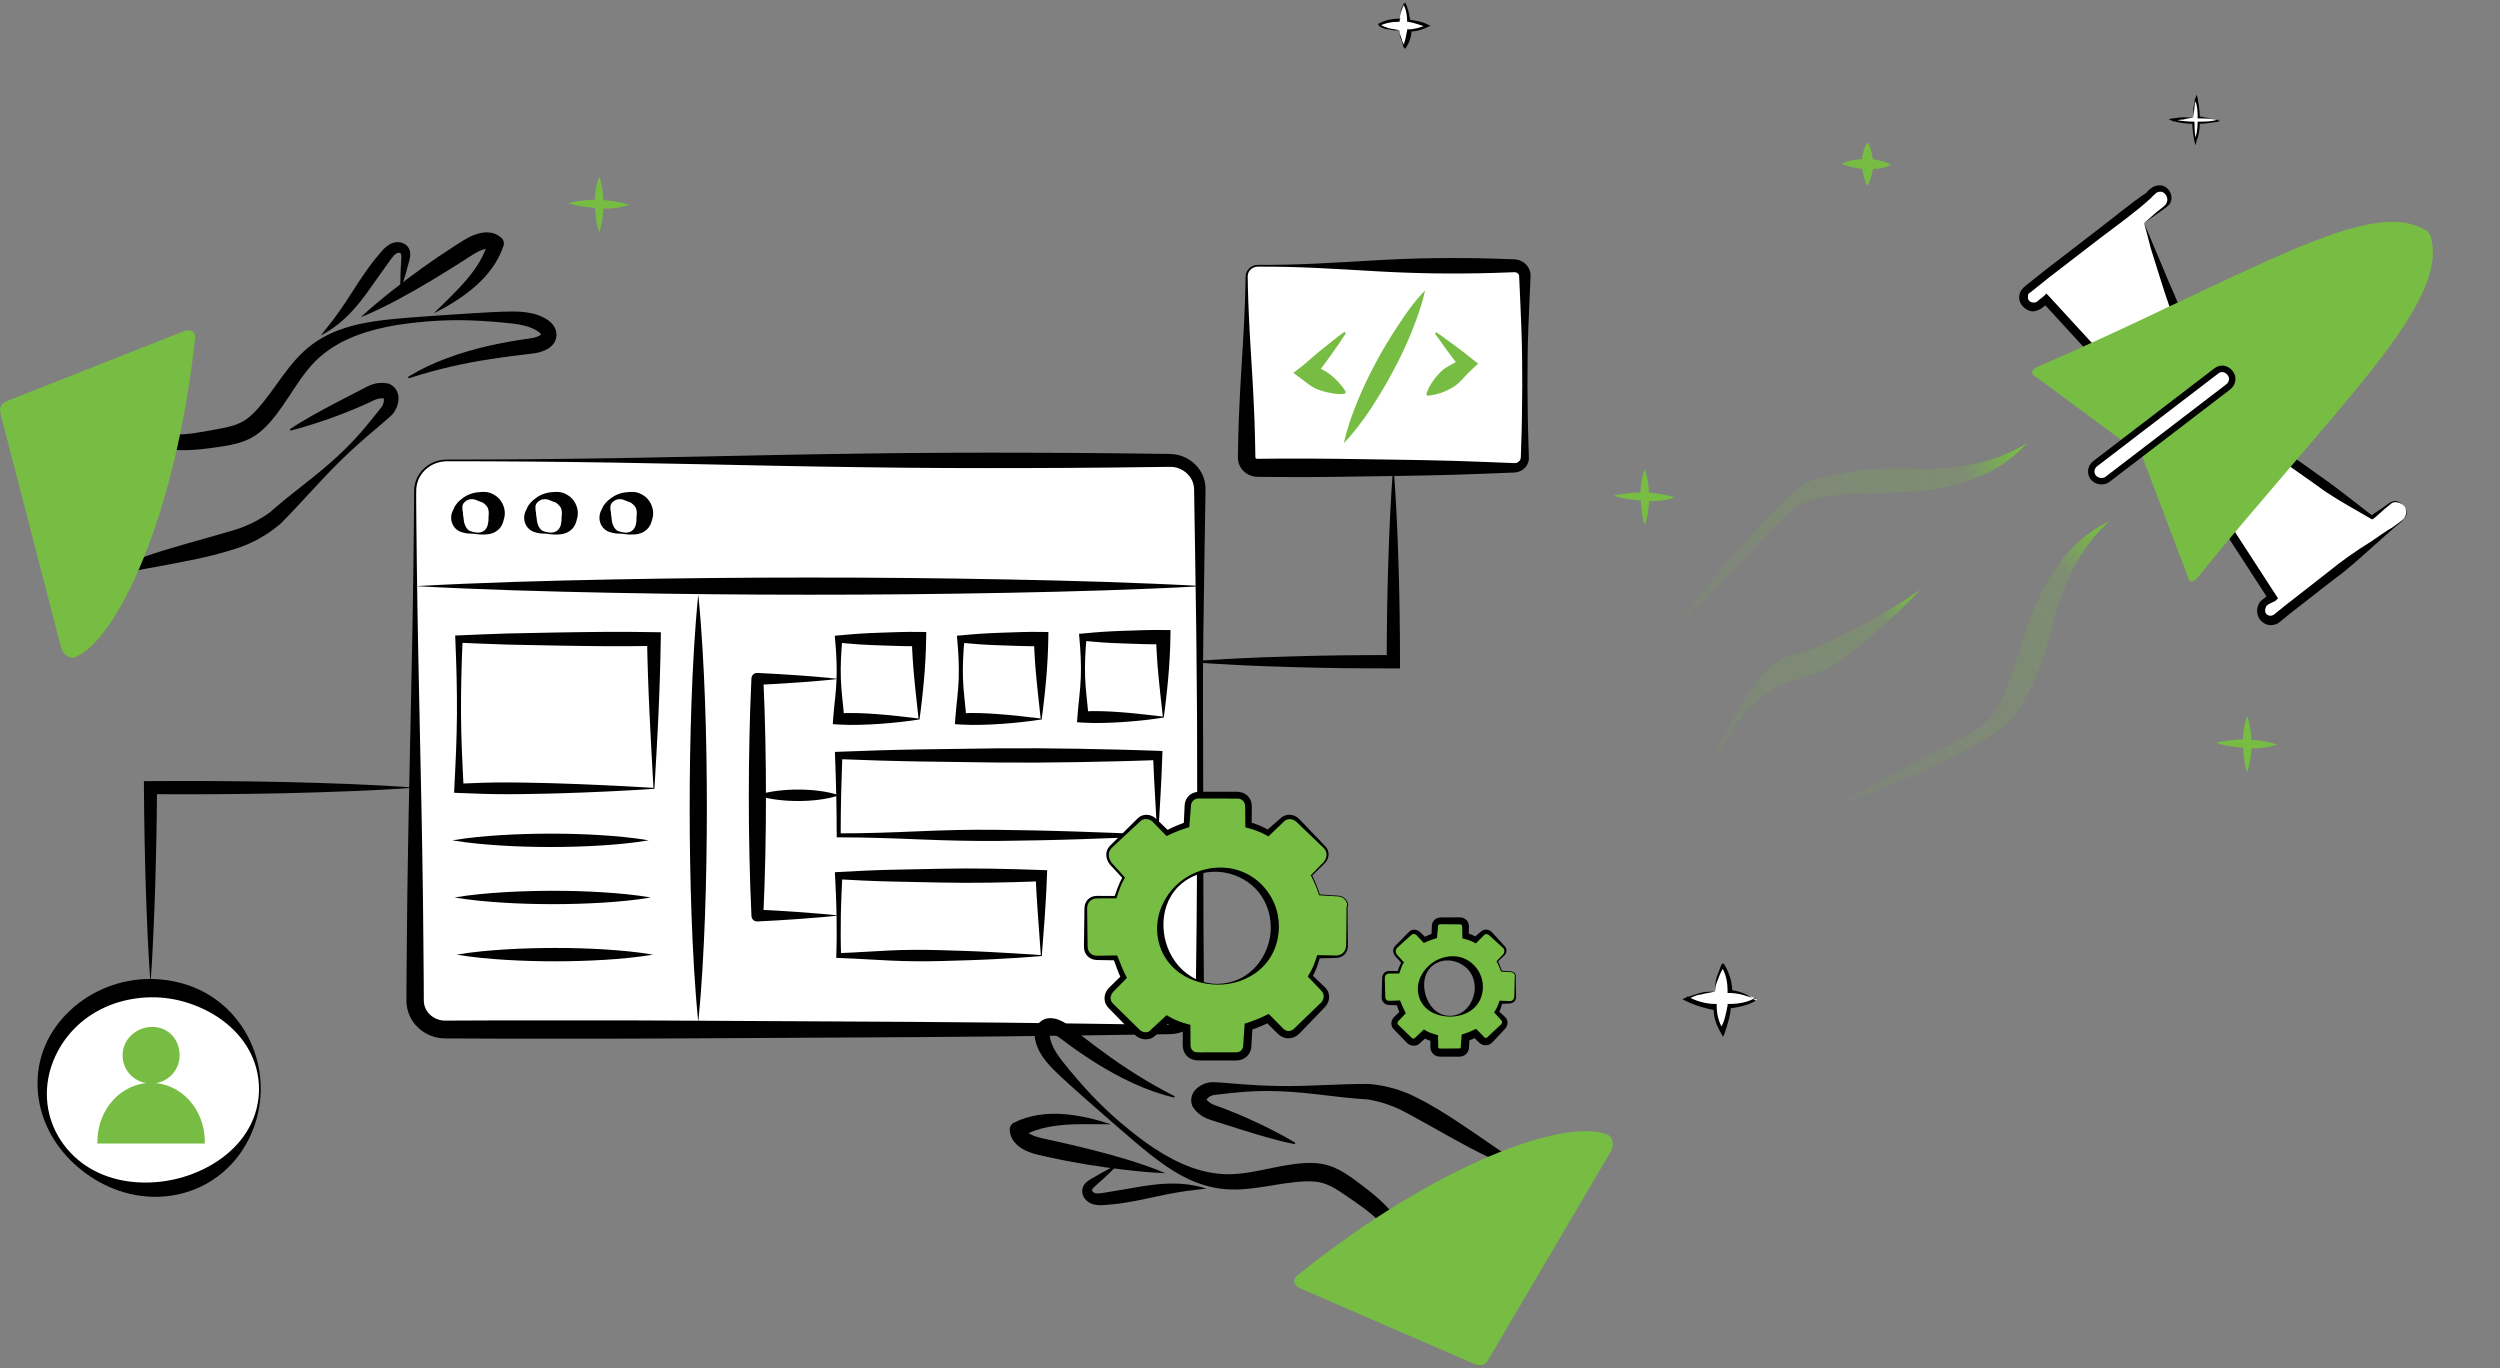 <?xml version="1.0" encoding="UTF-8"?> <svg xmlns="http://www.w3.org/2000/svg" width="581" height="318" viewBox="0 0 581 318" fill="none"><rect x="0" y="0" width="581" height="318" fill="#808080" stroke="none"/><g clip-path="url(#clip0)"><path d="M325.268 7.07C323.763 6.819 322.007 6.568 320.502 5.816C322.007 5.063 323.763 4.812 325.268 4.812C325.268 3.558 325.77 2.053 326.522 0.798C327.275 2.053 327.525 3.558 327.776 4.812C329.281 5.063 330.535 5.314 332.041 6.066C330.535 6.819 329.281 7.07 327.776 7.07C327.525 8.324 327.275 9.578 326.522 11.084C325.519 9.829 325.268 8.575 325.268 7.07Z" fill="white"></path><path d="M325.268 7.071C324.515 6.82 323.763 6.82 322.759 6.569C322.007 6.318 321.254 6.068 320.502 5.566V6.068C322.007 5.315 323.512 5.064 325.017 5.064H325.268V4.813C325.268 3.308 325.518 2.054 326.271 0.8H326.02C326.773 2.054 327.024 3.559 327.024 4.813V5.064H327.274C328.779 5.315 330.034 5.817 331.539 6.318V5.817C330.284 6.318 328.779 6.82 327.274 6.82H327.024V7.071C326.773 8.325 326.522 9.831 326.02 10.834H326.522C326.271 10.332 325.769 9.58 325.769 9.078C325.518 8.576 325.268 7.824 325.268 7.071ZM325.268 7.071C325.268 7.824 325.268 8.576 325.518 9.078C325.769 9.831 326.02 10.332 326.271 11.085L326.522 11.336L326.773 11.085C327.525 9.831 328.027 8.576 328.027 7.071L327.776 7.322C329.281 7.322 330.786 6.82 332.291 6.068H332.542L332.04 5.817C330.786 5.064 329.03 4.813 327.525 4.562L327.776 4.813C327.525 3.308 327.274 1.803 326.522 0.549V0.298V0.549C325.769 1.803 325.268 3.308 325.268 4.562L325.518 4.312C323.763 4.312 322.258 4.562 320.753 5.315L320.251 5.566L320.502 6.068C321.254 6.569 322.007 6.82 322.759 6.82C323.512 7.071 324.515 7.071 325.268 7.071Z" fill="black"></path><path d="M509.729 27.268C509.729 25.763 509.98 24.258 510.231 23.004C510.983 24.509 510.983 26.014 510.983 27.268C512.488 27.268 513.993 27.519 515.499 28.021C513.993 28.523 512.488 28.523 510.983 28.523C510.983 30.028 510.733 31.282 510.482 32.787C509.98 31.282 509.98 30.028 509.98 28.523C508.224 28.523 506.719 28.272 504.963 27.77C506.468 27.519 508.224 27.268 509.729 27.268Z" fill="white"></path><path d="M509.729 27.268C509.729 26.515 509.98 25.763 509.98 25.01C509.98 24.258 510.231 23.505 510.482 23.003H509.98C510.732 24.509 510.732 26.014 510.732 27.268V27.519H510.983C512.488 27.519 513.993 27.519 515.498 28.021V27.77C513.993 28.271 512.488 28.271 510.983 28.271H510.732V28.522C510.732 30.027 510.482 31.282 509.98 32.787H510.482C509.98 31.533 509.98 30.027 509.98 28.522V28.271H509.729C507.973 28.271 506.468 28.021 504.963 27.77V28.271C505.716 28.021 506.468 27.77 507.471 27.77C508.224 27.519 508.976 27.519 509.729 27.268ZM509.729 27.268C508.976 27.268 507.973 27.268 507.221 27.268C506.468 27.268 505.465 27.519 504.712 27.519L503.96 27.77L504.712 28.021C506.217 28.522 507.973 28.773 509.729 28.773L509.478 28.522C509.478 30.027 509.729 31.533 509.98 32.787L510.231 33.79L510.482 32.787C510.983 31.533 511.234 30.027 511.234 28.522L510.983 28.773C512.488 28.773 513.993 28.522 515.498 28.271L516 28.021H515.498C513.993 27.519 512.488 27.268 510.983 27.017L511.234 27.268C511.234 25.763 510.983 24.258 510.732 22.753L510.482 22L510.231 22.753C509.98 23.505 509.98 24.258 509.729 25.01C509.729 25.763 509.729 26.515 509.729 27.268Z" fill="black"></path><path d="M432.766 37.014C432.766 35.759 433.268 34.254 434.02 33C434.773 34.254 435.023 35.759 435.274 37.014C436.779 37.265 438.034 37.516 439.539 38.268C438.034 39.021 436.779 39.272 435.274 39.272C435.023 40.526 434.773 41.78 434.02 43.285C433.268 42.031 433.017 40.526 432.766 39.272C431.261 39.021 429.505 38.77 428 38.017C429.756 37.265 431.261 37.014 432.766 37.014Z" fill="#77BC43"></path><path d="M389.261 115.602C386.851 114.802 384.44 114.602 382.231 114.402C379.821 114.402 377.41 114.602 375 115.202C377.41 116.003 379.821 116.203 382.03 116.403C384.44 116.603 386.851 116.403 389.261 115.602Z" fill="#77BC43"></path><path d="M382.231 122.005C383.034 119.804 383.235 117.604 383.235 115.603C383.235 113.402 383.034 111.201 382.231 109C381.427 111.201 381.227 113.402 381.227 115.403C381.427 117.604 381.427 119.804 382.231 122.005Z" fill="#77BC43"></path><path d="M146.261 47.602C143.851 46.802 141.44 46.602 139.231 46.402C136.821 46.402 134.41 46.602 132 47.202C134.41 48.002 136.821 48.203 139.03 48.403C141.44 48.603 143.851 48.403 146.261 47.602Z" fill="#77BC43"></path><path d="M139.231 54.005C140.034 51.804 140.235 49.603 140.235 47.603C140.235 45.402 140.034 43.201 139.231 41C138.427 43.201 138.227 45.402 138.227 47.403C138.427 49.603 138.427 51.804 139.231 54.005Z" fill="#77BC43"></path><path d="M529.261 173.036C526.851 172.229 524.44 172.027 522.231 171.826C519.821 171.826 517.41 172.027 515 172.632C517.41 173.439 519.821 173.641 522.03 173.843C524.44 174.044 526.851 173.843 529.261 173.036Z" fill="#77BC43"></path><path d="M522.231 179.49C523.034 177.272 523.235 175.053 523.235 173.036C523.235 170.818 523.034 168.599 522.231 166.38C521.427 168.599 521.227 170.818 521.227 172.834C521.427 175.053 521.427 177.272 522.231 179.49Z" fill="#77BC43"></path><path d="M398.595 230.399C398.595 228.576 399.318 226.388 400.404 224.565C401.489 226.388 401.85 228.576 402.212 230.399C404.382 230.764 406.19 231.128 408.36 232.222C406.19 233.316 404.382 233.681 402.212 233.681C401.85 235.504 401.489 237.327 400.404 239.514C399.318 237.691 398.595 235.868 398.595 234.045C396.425 233.681 393.893 233.316 391.723 232.222C394.255 230.764 396.425 230.399 398.595 230.399Z" fill="white"></path><path d="M398.595 230.402C398.595 229.308 398.957 228.214 399.318 227.485C399.68 226.391 400.042 225.662 400.765 224.568H400.042C401.127 226.391 401.489 228.214 401.489 230.402V230.766H401.85C404.02 230.766 406.19 231.496 407.999 232.225V231.86C406.19 232.954 404.02 233.319 401.85 233.319H401.489V233.683C401.127 235.506 400.765 237.694 399.68 239.153H400.404C399.318 237.329 398.957 235.506 398.957 233.683V233.319H398.595C396.425 233.319 393.893 232.59 392.085 231.496V232.225C393.17 231.86 394.255 231.131 395.34 231.131C396.425 230.766 397.51 230.766 398.595 230.402ZM398.595 230.402C397.51 230.402 396.425 230.402 394.978 230.766C393.893 231.131 392.808 231.496 391.723 231.86L391 232.225L391.723 232.59C393.893 233.683 396.425 234.413 398.595 234.777L398.233 234.413C398.233 236.6 398.957 238.423 400.042 240.246L400.404 240.976L400.765 240.246C401.489 238.059 402.212 235.871 402.212 234.048L401.85 234.413C404.02 234.048 406.19 233.683 407.999 232.59H408.36H407.999C406.552 231.131 404.382 230.402 402.212 230.037L402.574 230.402C402.574 228.214 401.85 226.027 400.765 224.203L400.404 223.839L400.042 224.203C399.68 225.297 399.318 226.027 398.957 227.12C398.595 228.214 398.595 229.308 398.595 230.402Z" fill="black"></path><path d="M323.817 108.104C324.15 111.909 324.354 115.718 324.558 119.523C324.735 123.328 324.904 127.138 325.006 130.947C325.13 134.752 325.223 138.562 325.272 142.367C325.334 146.172 325.356 149.981 325.365 153.786L325.37 155.33L323.817 155.334C319.813 155.343 315.813 155.316 311.808 155.272C307.804 155.21 303.803 155.152 299.799 155.015L293.794 154.82L287.79 154.562C283.785 154.345 279.785 154.141 275.78 153.786C279.785 153.432 283.785 153.228 287.79 153.01L293.794 152.753L299.799 152.558C303.803 152.42 307.804 152.363 311.808 152.301C315.813 152.256 319.813 152.23 323.817 152.239L322.27 153.786C322.279 149.981 322.301 146.172 322.363 142.367C322.412 138.562 322.505 134.752 322.629 130.947C322.731 127.138 322.899 123.333 323.077 119.523C323.281 115.718 323.485 111.913 323.817 108.104Z" fill="black"></path><path d="M103.868 130.797H271.887C275.692 130.797 278.841 130.225 278.841 133.236V233.811C278.841 236.823 275.697 239.262 271.887 239.262H103.425C99.602 239.262 96.471 236.823 96.471 233.811V133.378C96.476 130.149 99.762 130.797 103.868 130.797Z" fill="white"></path><path d="M103.868 130.797L175.658 130.668L247.447 130.353L265.395 130.269L269.883 130.247L272.122 130.234L274.362 130.185C275.12 130.176 275.887 130.167 276.694 130.282C277.098 130.336 277.515 130.447 277.932 130.624C278.348 130.819 278.748 131.143 279.023 131.564C279.258 131.99 279.4 132.46 279.417 132.89L279.439 133.218V133.498L279.444 134.056L279.453 136.3L279.603 172.195L279.67 208.09L279.701 226.037L279.71 230.525L279.714 232.769C279.714 233.151 279.723 233.497 279.71 233.909C279.697 234.357 279.63 234.805 279.51 235.235C279.262 236.095 278.801 236.871 278.224 237.51C277.648 238.149 276.965 238.672 276.224 239.062C275.484 239.457 274.699 239.736 273.892 239.909C273.488 240.002 273.08 240.047 272.668 240.096C272.255 240.113 271.834 240.135 271.475 240.127L199.685 240.002L127.895 239.688L109.948 239.603L105.46 239.581C104.711 239.572 103.974 239.581 103.207 239.563C102.431 239.55 101.659 239.421 100.914 239.2C99.433 238.756 98.023 237.909 97.105 236.605C96.648 235.962 96.329 235.204 96.227 234.41C96.209 234.211 96.2 234.011 96.187 233.812V233.248L96.191 232.126L96.342 196.232L96.409 160.337L96.44 142.389L96.457 133.418C96.462 133.232 96.48 133.045 96.493 132.855C96.515 132.668 96.573 132.487 96.613 132.305C96.759 131.963 96.941 131.613 97.26 131.4C97.398 131.271 97.579 131.205 97.739 131.107C97.917 131.05 98.09 130.965 98.271 130.93C98.635 130.837 99.007 130.784 99.38 130.761C100.875 130.677 102.369 130.801 103.868 130.797ZM103.868 130.797C102.373 130.806 100.875 130.69 99.385 130.797C99.012 130.824 98.639 130.877 98.28 130.97C98.098 131.005 97.93 131.09 97.752 131.147C97.593 131.245 97.415 131.307 97.278 131.44C96.963 131.653 96.79 131.999 96.644 132.336C96.604 132.518 96.551 132.695 96.524 132.881C96.515 133.067 96.497 133.254 96.493 133.44L96.511 142.411L96.542 160.359L96.608 196.254L96.759 232.148L96.763 233.27L96.768 233.829L96.808 234.353C96.905 235.044 97.189 235.705 97.602 236.277C98.427 237.43 99.726 238.211 101.101 238.601C101.788 238.801 102.507 238.916 103.229 238.92C103.961 238.934 104.719 238.92 105.464 238.92L109.952 238.898L127.9 238.814L199.689 238.499L271.479 238.375C271.869 238.384 272.193 238.362 272.53 238.353C272.863 238.313 273.2 238.282 273.523 238.206C274.18 238.069 274.814 237.847 275.395 237.537C276.557 236.925 277.506 235.931 277.838 234.769C277.923 234.481 277.967 234.184 277.976 233.887C277.989 233.55 277.98 233.151 277.985 232.783L277.989 230.539L277.998 226.051L278.029 208.103L278.096 172.209L278.246 136.314L278.255 134.07L278.26 133.511V133.232L278.242 132.997C278.238 132.677 278.136 132.416 278.029 132.185C277.887 131.981 277.701 131.808 277.444 131.684C277.173 131.569 276.867 131.475 276.526 131.427C275.852 131.325 275.12 131.316 274.384 131.32L272.135 131.347L269.891 131.338L265.403 131.316L247.456 131.232L175.666 130.917L103.868 130.797Z" fill="black"></path><path d="M103.881 106.996H271.887C275.692 106.996 278.841 110.007 278.841 113.661V232.587C278.841 236.246 275.696 239.257 271.887 239.257H103.424C99.619 239.257 96.471 236.246 96.471 232.587V114.096C96.475 110.149 99.761 106.996 103.881 106.996Z" fill="white"></path><path d="M103.88 106.796C116.741 106.814 129.602 106.685 142.463 106.485C155.323 106.29 168.184 105.975 181.045 105.727C187.475 105.616 193.906 105.479 200.336 105.412L209.982 105.292L219.627 105.226C226.058 105.19 232.488 105.204 238.918 105.217C245.349 105.208 251.779 105.288 258.209 105.332L267.855 105.448L270.267 105.479C271.088 105.501 271.802 105.465 272.844 105.567C274.778 105.798 276.605 106.72 277.94 108.117C278.609 108.814 279.159 109.634 279.545 110.53C279.926 111.426 280.135 112.401 280.157 113.373C280.17 113.634 280.166 113.825 280.161 114.024L280.152 114.628L280.135 115.834L280.095 118.246L279.94 127.892L279.656 147.183L279.483 166.474C279.425 179.335 279.43 192.196 279.514 205.056L279.58 214.702L279.696 224.348L279.753 229.173L279.784 231.585L279.793 232.188C279.793 232.392 279.802 232.578 279.789 232.822C279.784 233.283 279.718 233.745 279.629 234.201C279.243 236.024 278.13 237.647 276.654 238.738C275.913 239.288 275.079 239.709 274.197 239.984L273.527 240.157C273.301 240.202 273.07 240.233 272.844 240.273C272.396 240.326 271.891 240.348 271.514 240.348C258.653 240.517 245.792 240.734 232.931 240.858C220.071 240.996 207.21 241.071 194.349 241.133L155.767 241.337C149.336 241.381 142.906 241.381 136.476 241.386H117.185L107.539 241.346L105.127 241.337L103.92 241.333H103.619C103.517 241.333 103.428 241.333 103.286 241.324L102.51 241.279C100.443 241.062 98.466 240.126 96.998 238.654C95.516 237.199 94.563 235.142 94.474 233.017L94.457 232.618V232.312L94.461 231.709L94.465 230.503L94.474 228.09L94.558 218.445L94.652 208.799L94.798 199.154C94.882 192.723 95.037 186.293 95.166 179.863L95.565 160.571L95.765 150.926L95.933 141.28C96.062 134.85 96.102 128.42 96.182 121.989L96.217 117.164L96.226 114.752C96.213 113.962 96.253 113.098 96.474 112.299C96.882 110.681 97.907 109.248 99.246 108.281C100.572 107.288 102.24 106.809 103.88 106.796ZM103.88 107.195C102.315 107.222 100.745 107.687 99.499 108.632C98.244 109.554 97.299 110.902 96.936 112.415C96.74 113.173 96.705 113.931 96.723 114.747L96.732 117.16L96.767 121.985C96.847 128.415 96.887 134.846 97.015 141.276L97.184 150.921L97.383 160.567L97.783 179.858C97.911 186.289 98.066 192.719 98.151 199.149L98.297 208.795L98.39 218.44L98.474 228.086L98.483 230.498L98.488 231.705L98.492 232.308L98.497 232.601L98.51 232.805C98.567 233.891 99.051 234.96 99.876 235.749C100.687 236.543 101.783 237.049 102.918 237.164L103.348 237.182C103.406 237.186 103.517 237.186 103.619 237.186H103.92L105.127 237.182L107.539 237.173L117.185 237.133H136.476C142.906 237.133 149.336 237.133 155.767 237.182L194.349 237.386C207.21 237.452 220.071 237.523 232.931 237.661C245.792 237.785 258.653 238.002 271.514 238.171C271.944 238.179 272.241 238.166 272.591 238.14L273.097 238.069L273.594 237.953C274.25 237.767 274.88 237.47 275.438 237.075C276.56 236.29 277.412 235.106 277.727 233.78C277.798 233.448 277.855 233.111 277.864 232.769C277.882 232.614 277.877 232.397 277.882 232.197L277.891 231.594L277.922 229.181L277.979 224.356L278.095 214.711L278.161 205.065C278.246 192.204 278.25 179.344 278.192 166.483L278.019 147.192L277.736 127.901L277.58 118.255L277.54 115.843L277.523 114.636L277.514 114.033C277.509 113.829 277.509 113.621 277.492 113.479C277.434 112.211 276.849 110.995 275.926 110.104C275.008 109.213 273.784 108.636 272.516 108.521C271.957 108.472 271.057 108.508 270.272 108.512L267.859 108.543L258.214 108.658C251.783 108.703 245.353 108.783 238.923 108.774C232.492 108.787 226.062 108.8 219.632 108.765L209.986 108.698L200.34 108.579C193.91 108.516 187.48 108.375 181.049 108.264C168.189 108.015 155.328 107.7 142.467 107.505C129.602 107.306 116.741 107.182 103.88 107.195Z" fill="black"></path><path d="M110.755 123.985L109.637 123.843C107.469 123.484 106.036 121.621 106.333 119.542L106.489 118.468C106.866 116.388 108.799 115.027 110.972 115.311L112.09 115.457C114.258 115.816 115.691 117.679 115.394 119.759L115.234 120.836C114.861 122.912 112.848 124.273 110.755 123.985Z" fill="white"></path><path d="M127.647 123.985L126.529 123.843C124.361 123.484 122.941 121.621 123.243 119.542L123.385 118.468C123.762 116.388 125.713 115.027 127.868 115.311L128.999 115.457C131.168 115.816 132.587 117.679 132.285 119.759L132.126 120.836C131.833 122.912 129.82 124.273 127.647 123.985Z" fill="white"></path><path d="M145.142 123.985L144.025 123.843C141.856 123.484 140.437 121.621 140.739 119.542L140.88 118.468C141.257 116.388 143.209 115.027 145.377 115.311L146.495 115.457C148.663 115.816 150.083 117.679 149.781 119.759L149.639 120.836C149.342 122.912 147.311 124.273 145.142 123.985Z" fill="white"></path><path d="M110.675 124.128C110.077 123.986 109.478 124.057 108.804 123.986C108.13 123.915 107.389 123.769 106.635 123.414C105.975 123.055 105.376 122.412 105.079 121.622C104.782 120.833 104.782 119.973 104.999 119.259C105.079 118.97 105.221 118.687 105.376 118.398L105.598 117.897C105.677 117.755 105.739 117.538 105.895 117.396C106.334 116.753 106.87 116.247 107.389 115.893C107.908 115.463 108.507 115.103 109.105 114.89C109.78 114.602 110.458 114.46 111.199 114.389L112.174 114.318C112.254 114.318 112.33 114.318 112.396 114.318H112.693C112.928 114.318 113.07 114.389 113.292 114.389C114.126 114.531 114.866 114.961 115.54 115.463C116.813 116.54 117.554 118.332 117.257 120.052C117.194 120.341 117.115 120.625 117.035 120.913L116.893 121.414C116.813 121.631 116.738 121.773 116.658 121.986C116.294 122.775 115.62 123.347 114.942 123.707C114.188 124.066 113.447 124.208 112.773 124.208C111.953 124.274 111.354 124.199 110.675 124.128ZM110.755 123.773C111.354 123.844 111.953 123.702 112.392 123.414C112.848 123.126 113.146 122.625 113.287 122.194C113.443 121.764 113.443 121.334 113.522 120.975V120.403C113.522 120.115 113.585 119.831 113.585 119.542C113.585 118.899 113.585 118.252 113.146 117.68C112.924 117.392 112.689 117.179 112.33 116.891C112.25 116.82 112.174 116.749 112.032 116.749L111.873 116.678C111.793 116.678 111.731 116.607 111.651 116.607L110.755 116.247C110.298 116.03 109.78 115.959 109.261 116.03C108.724 116.101 108.285 116.389 107.908 116.749C107.531 117.108 107.389 117.68 107.469 118.11C107.469 118.252 107.469 118.323 107.469 118.469C107.469 118.54 107.531 118.682 107.531 118.828C107.611 119.117 107.611 119.401 107.611 119.689C107.691 120.048 107.766 120.407 107.766 120.766C107.828 121.126 107.828 121.485 108.063 121.986C108.205 122.416 108.502 122.917 108.959 123.277C109.562 123.556 110.156 123.698 110.755 123.773Z" fill="#010101"></path><path d="M127.646 124.128C127.047 123.986 126.449 124.057 125.775 123.986C125.114 123.915 124.36 123.769 123.606 123.414C122.945 123.055 122.347 122.412 122.049 121.622C121.752 120.833 121.752 119.973 121.97 119.259C122.049 118.97 122.191 118.687 122.347 118.398L122.568 117.897C122.648 117.755 122.71 117.538 122.865 117.396C123.304 116.753 123.841 116.247 124.36 115.893C124.879 115.463 125.477 115.103 126.076 114.89C126.755 114.602 127.429 114.46 128.169 114.389L129.145 114.318C129.225 114.318 129.3 114.318 129.367 114.318H129.664C129.899 114.318 130.041 114.389 130.276 114.389C131.092 114.531 131.832 114.961 132.511 115.463C133.784 116.54 134.524 118.332 134.227 120.052C134.165 120.341 134.085 120.625 134.005 120.913L133.864 121.414C133.784 121.631 133.704 121.773 133.629 121.986C133.265 122.775 132.591 123.347 131.912 123.707C131.172 124.066 130.418 124.208 129.744 124.208C128.923 124.274 128.245 124.199 127.646 124.128ZM127.726 123.773C128.325 123.844 128.923 123.702 129.362 123.414C129.819 123.126 130.116 122.625 130.276 122.194C130.418 121.764 130.418 121.334 130.498 120.975V120.403C130.498 120.115 130.577 119.831 130.577 119.542C130.577 118.899 130.577 118.252 130.121 117.68C129.899 117.392 129.664 117.179 129.305 116.891C129.225 116.82 129.149 116.749 129.008 116.749L128.852 116.678C128.772 116.678 128.71 116.607 128.631 116.607L127.735 116.247C127.278 116.03 126.759 115.959 126.24 116.03C125.721 116.101 125.265 116.389 124.888 116.749C124.511 117.108 124.369 117.68 124.449 118.11C124.449 118.252 124.449 118.323 124.449 118.469C124.449 118.54 124.511 118.682 124.511 118.828C124.591 119.117 124.591 119.401 124.591 119.689C124.67 120.048 124.746 120.407 124.746 120.766C124.826 121.126 124.826 121.485 125.043 121.986C125.185 122.416 125.482 122.917 125.939 123.277C126.453 123.556 127.127 123.698 127.726 123.773Z" fill="#010101"></path><path d="M145.142 124.128C144.543 123.986 143.944 124.057 143.284 123.986C142.605 123.915 141.851 123.769 141.115 123.414C140.436 123.055 139.842 122.412 139.541 121.622C139.244 120.833 139.244 119.973 139.461 119.259C139.541 118.97 139.683 118.687 139.838 118.398L140.059 117.897C140.139 117.755 140.215 117.538 140.357 117.396C140.813 116.753 141.332 116.247 141.851 115.893C142.388 115.463 142.982 115.103 143.581 114.89C144.241 114.602 144.916 114.46 145.674 114.389L146.65 114.318C146.712 114.318 146.791 114.318 146.871 114.318H147.168C147.39 114.318 147.545 114.389 147.767 114.389C148.583 114.531 149.341 114.961 150.002 115.463C151.275 116.54 152.033 118.332 151.732 120.052C151.652 120.341 151.577 120.625 151.51 120.913L151.355 121.414C151.275 121.631 151.213 121.773 151.133 121.986C150.756 122.775 150.078 123.347 149.404 123.707C148.663 124.066 147.909 124.208 147.248 124.208C146.352 124.274 145.736 124.199 145.142 124.128ZM145.142 123.773C145.74 123.844 146.352 123.702 146.791 123.414C147.248 123.126 147.545 122.625 147.687 122.194C147.847 121.764 147.847 121.334 147.909 120.975V120.403C147.909 120.115 147.989 119.831 147.989 119.542C147.989 118.899 147.989 118.252 147.55 117.68C147.315 117.392 147.093 117.179 146.716 116.891C146.654 116.82 146.574 116.749 146.419 116.749L146.277 116.678C146.197 116.678 146.117 116.607 146.055 116.607L145.142 116.247C144.703 116.03 144.184 115.959 143.647 116.03C143.128 116.101 142.689 116.389 142.312 116.749C141.935 117.108 141.793 117.68 141.856 118.11C141.856 118.252 141.856 118.323 141.856 118.469C141.856 118.54 141.935 118.682 141.935 118.828C142.015 119.117 142.015 119.401 142.015 119.689C142.095 120.048 142.157 120.407 142.157 120.766C142.237 121.126 142.237 121.485 142.454 121.986C142.609 122.416 142.911 122.917 143.35 123.277C143.944 123.556 144.543 123.698 145.142 123.773Z" fill="#010101"></path><path d="M96.517 136.216C111.785 135.391 127.054 134.957 142.323 134.664C157.592 134.371 172.861 134.216 188.129 134.221C203.398 134.212 218.667 134.367 233.936 134.66C249.205 134.952 264.474 135.387 279.742 136.216C264.474 137.046 249.205 137.48 233.936 137.773C218.667 138.061 203.398 138.221 188.129 138.212C172.861 138.216 157.592 138.061 142.323 137.768C127.054 137.471 111.785 137.041 96.517 136.216Z" fill="black"></path><path d="M162.278 237.599C161.453 229.31 161.023 221.026 160.713 212.738C160.42 204.449 160.282 196.165 160.282 187.877C160.278 179.588 160.415 171.304 160.708 163.015C161.014 154.727 161.444 146.443 162.278 138.154C163.107 146.443 163.537 154.727 163.848 163.015C164.141 171.304 164.278 179.588 164.274 187.877C164.269 196.165 164.136 204.449 163.843 212.738C163.533 221.026 163.103 229.315 162.278 237.599Z" fill="black"></path><path d="M152.083 183.314C148.539 183.557 144.872 183.766 141.147 183.939C137.421 184.116 133.63 184.267 129.803 184.373C127.896 184.44 125.967 184.467 124.042 184.502C122.117 184.533 120.188 184.577 118.254 184.573C114.383 184.582 110.503 184.458 106.667 184.285L105.536 184.236L105.584 183.203C105.717 180.311 105.882 177.42 105.988 174.528C106.103 171.637 106.179 168.745 106.196 165.854C106.201 162.963 106.183 160.071 106.112 157.18C106.05 154.288 105.935 151.397 105.815 148.505L105.78 147.694L106.662 147.658C110.436 147.503 114.214 147.33 117.988 147.219C121.762 147.122 125.541 147.06 129.315 146.993C133.089 146.935 136.867 146.869 140.641 146.847C144.415 146.825 148.193 146.847 151.967 146.913L153.582 146.94L153.564 148.51C153.528 151.494 153.435 154.479 153.351 157.446C153.262 160.413 153.134 163.362 153.01 166.284L152.801 170.639L152.571 174.936L152.083 183.314ZM151.861 183.096L151.369 174.125L150.93 165.428C150.801 162.568 150.677 159.734 150.588 156.922C150.508 154.111 150.411 151.308 150.375 148.514L151.972 150.111C148.198 150.173 144.419 150.195 140.646 150.177C136.872 150.155 133.093 150.088 129.319 150.031C125.545 149.964 121.767 149.902 117.993 149.805C114.219 149.694 110.44 149.521 106.667 149.366L107.518 148.514C107.398 151.406 107.283 154.297 107.221 157.189C107.15 160.08 107.132 162.971 107.137 165.863C107.15 168.754 107.23 171.646 107.345 174.537C107.456 177.429 107.62 180.32 107.749 183.212L106.667 182.125C110.378 181.952 114.05 181.828 117.731 181.837C119.572 181.837 121.421 181.877 123.27 181.908C125.119 181.943 126.969 181.97 128.836 182.036C132.561 182.143 136.322 182.294 140.149 182.471C143.967 182.644 147.852 182.848 151.861 183.096Z" fill="black"></path><path d="M105.124 195.292C108.929 194.649 112.729 194.316 116.534 194.076C120.339 193.85 124.14 193.744 127.945 193.739C131.75 193.735 135.55 193.841 139.355 194.072C143.16 194.311 146.961 194.644 150.766 195.292C146.961 195.939 143.16 196.272 139.355 196.511C135.55 196.737 131.75 196.844 127.945 196.844C124.14 196.844 120.339 196.737 116.534 196.507C112.729 196.267 108.929 195.935 105.124 195.292Z" fill="black"></path><path d="M105.621 208.573C109.426 207.93 113.226 207.598 117.031 207.358C120.836 207.132 124.637 207.026 128.442 207.021C132.247 207.017 136.047 207.123 139.852 207.354C143.657 207.593 147.458 207.926 151.263 208.573C147.462 209.221 143.657 209.553 139.852 209.793C136.047 210.019 132.247 210.125 128.442 210.125C124.641 210.125 120.836 210.019 117.031 209.788C113.226 209.549 109.421 209.216 105.621 208.573Z" fill="black"></path><path d="M106.118 221.856C109.923 221.212 113.723 220.88 117.528 220.64C121.329 220.414 125.134 220.308 128.939 220.303C132.744 220.299 136.544 220.405 140.349 220.636C144.15 220.875 147.955 221.208 151.76 221.856C147.955 222.503 144.154 222.836 140.349 223.075C136.544 223.301 132.744 223.408 128.939 223.408C125.134 223.408 121.333 223.301 117.528 223.071C113.723 222.831 109.918 222.499 106.118 221.856Z" fill="black"></path><path d="M194.909 212.764H176.026V157.773H194.909" fill="white"></path><path d="M194.91 212.764C193.335 212.941 191.761 213.092 190.187 213.221C188.612 213.362 187.038 213.478 185.464 213.584C183.889 213.699 182.315 213.806 180.741 213.895L176.018 214.143C175.299 214.183 174.683 213.629 174.643 212.906V212.901L174.638 212.764C174.417 208.183 174.275 203.597 174.173 199.016C174.062 194.435 174.035 189.849 174.022 185.268C174.035 180.687 174.062 176.102 174.168 171.521C174.266 166.94 174.408 162.354 174.63 157.773L174.638 157.635C174.674 156.913 175.29 156.354 176.013 156.389H176.018L180.741 156.638C182.315 156.726 183.889 156.828 185.464 156.948C187.038 157.059 188.612 157.17 190.187 157.316C191.761 157.445 193.335 157.6 194.91 157.777C193.335 157.955 191.761 158.106 190.187 158.239C188.612 158.385 187.038 158.496 185.464 158.607C183.889 158.726 182.315 158.828 180.741 158.917L176.018 159.165L177.401 157.782C177.623 162.363 177.765 166.948 177.862 171.53C177.969 176.111 177.996 180.696 178.009 185.277C177.996 189.858 177.969 194.444 177.858 199.025C177.756 203.606 177.614 208.192 177.392 212.773L176.013 211.393L180.736 211.642C182.311 211.73 183.885 211.837 185.459 211.952C187.034 212.059 188.608 212.174 190.182 212.316C191.765 212.436 193.34 212.586 194.91 212.764Z" fill="black"></path><path d="M213.691 167.197C212.342 167.419 210.888 167.605 209.38 167.774C207.877 167.951 206.307 168.093 204.71 168.209C203.109 168.324 201.482 168.408 199.841 168.448C198.2 168.501 196.546 168.484 194.914 168.382L193.539 168.293L193.623 167.087C193.734 165.539 193.898 163.991 194.062 162.443C194.222 160.896 194.368 159.348 194.417 157.8C194.466 156.253 194.457 154.705 194.391 153.157C194.342 151.609 194.2 150.062 194.067 148.514L194 147.742L194.918 147.667C196.475 147.534 198.031 147.365 199.584 147.272C201.14 147.166 202.697 147.108 204.249 147.05C205.806 146.988 207.362 146.94 208.914 146.895C210.471 146.842 212.028 146.842 213.58 146.86L215.265 146.877L215.238 148.514C215.212 150.159 215.158 151.809 215.056 153.436L214.906 155.871L214.706 158.266C214.644 159.06 214.56 159.836 214.48 160.607C214.405 161.384 214.32 162.142 214.232 162.887C214.067 164.386 213.89 165.836 213.691 167.197ZM213.469 166.976L212.923 161.996L212.675 159.632C212.6 158.856 212.511 158.084 212.449 157.33L212.249 155.082L212.098 152.873C211.996 151.41 211.943 149.964 211.917 148.509L213.575 150.168C212.019 150.186 210.462 150.186 208.91 150.133C207.353 150.088 205.797 150.039 204.245 149.977C202.688 149.92 201.131 149.862 199.579 149.756C198.023 149.658 196.466 149.49 194.914 149.361L195.765 148.509C195.632 150.057 195.495 151.605 195.442 153.153C195.371 154.7 195.362 156.248 195.415 157.796C195.464 159.344 195.61 160.891 195.77 162.439C195.934 163.987 196.098 165.534 196.209 167.082L194.918 165.792C196.399 165.69 197.854 165.672 199.326 165.725C200.794 165.765 202.275 165.849 203.788 165.965C205.3 166.08 206.843 166.222 208.453 166.399C210.05 166.568 211.704 166.754 213.469 166.976Z" fill="black"></path><path d="M269.16 194.25C263.31 194.596 257.252 194.839 251.124 195.03C248.068 195.145 244.959 195.194 241.868 195.279L232.52 195.425C226.262 195.496 219.921 195.332 213.628 195.075C207.335 194.813 201.117 194.596 194.913 194.6H194.452L194.448 194.134L194.421 189.491L194.346 184.848C194.279 181.753 194.177 178.657 194.062 175.562L194.031 174.741L194.909 174.71L204.177 174.382C207.268 174.284 210.355 174.222 213.446 174.165L231.979 173.912C238.156 173.863 244.334 173.908 250.512 174.01L259.78 174.205C262.871 174.298 265.958 174.364 269.049 174.488L270.158 174.533L270.122 175.562C270.064 177.171 270.011 178.781 269.931 180.373L269.687 185.114L269.16 194.25ZM268.938 194.028L268.41 184.586L268.166 180.041C268.087 178.537 268.033 177.052 267.976 175.566L269.049 176.639C265.958 176.763 262.871 176.83 259.78 176.923L250.512 177.118C244.334 177.22 238.156 177.265 231.979 177.216L213.446 176.963C210.355 176.905 207.268 176.843 204.177 176.746L194.909 176.418L195.76 175.566C195.649 178.662 195.547 181.757 195.476 184.852L195.401 189.496L195.374 194.139L194.909 193.673C201.06 193.682 207.202 193.46 213.264 193.199C219.331 192.937 225.344 192.777 231.442 192.848L240.627 192.995C243.713 193.079 246.782 193.132 249.904 193.243C256.13 193.438 262.432 193.686 268.938 194.028Z" fill="black"></path><path d="M242.109 222.188C238.482 222.498 234.672 222.725 230.801 222.92L227.883 223.057L224.934 223.164C222.965 223.239 220.978 223.297 218.982 223.341C214.995 223.434 210.951 223.434 206.906 223.235C202.866 223.053 198.866 222.769 194.915 222.631L194.343 222.609L194.36 222.073C194.405 220.525 194.445 218.977 194.449 217.43C194.458 215.882 194.431 214.334 194.418 212.786C194.374 211.239 194.352 209.691 194.281 208.143C194.227 206.595 194.143 205.048 194.068 203.5L194.028 202.697L194.919 202.653L200.804 202.351C202.764 202.267 204.729 202.187 206.689 202.143C210.614 202.045 214.539 201.961 218.459 201.899C226.308 201.731 234.153 201.908 242.003 202.192L243.364 202.241L243.311 203.5C243.245 205.123 243.191 206.746 243.094 208.352C242.996 209.953 242.916 211.553 242.797 213.115C242.579 216.259 242.331 219.292 242.109 222.188ZM241.888 221.966L241.2 212.458C241.08 210.928 241.001 209.429 240.903 207.935C240.805 206.445 240.752 204.972 240.686 203.5L241.994 204.808C234.144 205.097 226.299 205.274 218.45 205.101C214.525 205.039 210.6 204.955 206.68 204.857C204.72 204.813 202.755 204.733 200.795 204.649L194.91 204.347L195.762 203.496C195.686 205.043 195.602 206.591 195.549 208.139C195.478 209.686 195.456 211.234 195.411 212.782C195.398 214.33 195.372 215.877 195.38 217.425C195.38 218.973 195.42 220.521 195.469 222.068L194.91 221.509C198.804 221.372 202.653 221.084 206.458 220.906C210.263 220.711 214.064 220.707 217.927 220.8C219.856 220.84 221.794 220.897 223.745 220.977L226.681 221.084L229.648 221.221C233.63 221.43 237.666 221.656 241.888 221.966Z" fill="black"></path><path d="M242.074 167.197C240.726 167.419 239.272 167.605 237.764 167.773C236.26 167.951 234.69 168.093 233.094 168.208C231.493 168.323 229.865 168.408 228.225 168.448C226.584 168.501 224.93 168.483 223.298 168.381L221.923 168.292L222.007 167.086C222.118 165.538 222.282 163.991 222.446 162.443C222.606 160.895 222.752 159.347 222.801 157.8C222.85 156.252 222.841 154.704 222.774 153.157C222.726 151.609 222.584 150.061 222.451 148.513L222.384 147.742L223.302 147.666C224.859 147.533 226.415 147.365 227.967 147.272C229.524 147.165 231.081 147.108 232.633 147.05C234.189 146.988 235.746 146.939 237.298 146.895C238.855 146.842 240.411 146.842 241.963 146.859L243.649 146.877L243.622 148.513C243.595 150.159 243.542 151.808 243.44 153.436L243.289 155.871L243.09 158.265C243.028 159.059 242.944 159.835 242.864 160.607C242.788 161.383 242.704 162.141 242.615 162.886C242.451 164.385 242.274 165.836 242.074 167.197ZM241.853 166.975L241.307 161.995L241.059 159.631C240.983 158.855 240.895 158.084 240.833 157.33L240.633 155.081L240.482 152.873C240.38 151.409 240.327 149.964 240.3 148.509L241.959 150.168C240.402 150.185 238.846 150.185 237.294 150.132C235.737 150.088 234.18 150.039 232.628 149.977C231.072 149.919 229.515 149.862 227.963 149.755C226.406 149.658 224.85 149.489 223.298 149.36L224.149 148.509C224.016 150.057 223.879 151.604 223.825 153.152C223.754 154.7 223.746 156.248 223.799 157.795C223.848 159.343 223.994 160.891 224.154 162.438C224.318 163.986 224.482 165.534 224.593 167.082L223.302 165.791C224.783 165.689 226.238 165.671 227.71 165.725C229.178 165.765 230.659 165.849 232.172 165.964C233.684 166.079 235.227 166.221 236.837 166.399C238.433 166.567 240.088 166.753 241.853 166.975Z" fill="black"></path><path d="M270.455 166.754C269.107 166.976 267.652 167.162 266.145 167.331C264.641 167.508 263.071 167.65 261.475 167.765C259.874 167.881 258.246 167.965 256.605 168.005C254.965 168.058 253.31 168.04 251.678 167.938L250.304 167.849L250.388 166.643C250.499 165.096 250.663 163.548 250.827 162C250.987 160.452 251.133 158.905 251.182 157.357C251.231 155.809 251.222 154.261 251.155 152.714C251.106 151.166 250.964 149.618 250.831 148.071L250.765 147.299L251.683 147.223C253.24 147.09 254.796 146.922 256.348 146.829C257.905 146.722 259.461 146.665 261.014 146.607C262.57 146.545 264.127 146.496 265.679 146.452C267.236 146.399 268.792 146.399 270.344 146.416L272.03 146.434L272.003 148.071C271.976 149.716 271.923 151.366 271.821 152.993L271.67 155.428L271.471 157.823C271.409 158.616 271.324 159.392 271.245 160.164C271.169 160.94 271.085 161.698 270.996 162.444C270.832 163.942 270.655 165.393 270.455 166.754ZM270.233 166.532L269.688 161.552L269.44 159.188C269.364 158.412 269.276 157.641 269.213 156.887L269.014 154.638L268.863 152.43C268.761 150.966 268.708 149.521 268.681 148.066L270.34 149.725C268.783 149.742 267.227 149.742 265.675 149.689C264.118 149.645 262.561 149.596 261.009 149.534C259.453 149.476 257.896 149.419 256.344 149.312C254.787 149.215 253.231 149.046 251.678 148.918L252.53 148.066C252.397 149.614 252.259 151.162 252.206 152.709C252.135 154.257 252.126 155.805 252.18 157.352C252.228 158.9 252.375 160.448 252.534 161.996C252.698 163.543 252.863 165.091 252.973 166.639L251.683 165.348C253.164 165.246 254.619 165.229 256.091 165.282C257.559 165.322 259.04 165.406 260.552 165.521C262.065 165.637 263.608 165.778 265.218 165.956C266.814 166.124 268.468 166.311 270.233 166.532Z" fill="black"></path><path d="M175.92 184.825C177.508 184.275 179.1 183.986 180.688 183.782C182.275 183.587 183.867 183.494 185.455 183.494C187.043 183.494 188.635 183.583 190.222 183.778C191.81 183.982 193.402 184.27 194.99 184.825C193.402 185.379 191.81 185.667 190.222 185.871C188.635 186.066 187.043 186.159 185.455 186.155C183.867 186.155 182.275 186.062 180.688 185.867C179.1 185.663 177.508 185.374 175.92 184.825Z" fill="black"></path><path d="M310.921 208.237L306.659 207.971C306.127 206.374 305.595 205.044 304.796 203.443L307.723 200.516C308.255 199.984 308.522 199.186 308.522 198.653C308.522 197.855 308.255 197.323 307.723 196.791L301.599 190.666C301.067 190.134 300.268 189.868 299.736 189.868C298.938 189.868 298.406 190.134 297.874 190.666L294.676 193.593C293.346 192.795 292.015 192.263 290.148 191.731V187.469C290.148 185.872 289.084 184.808 287.488 184.808H278.702C277.106 184.808 276.042 185.872 276.042 187.469L275.775 191.731C274.179 192.263 272.848 192.795 271.248 193.593L268.321 190.666C267.788 190.134 266.99 189.868 266.458 189.868C265.66 189.868 265.128 190.134 264.595 190.666L258.205 196.791C257.141 197.855 257.141 199.452 258.205 200.786L261.132 203.984C260.334 205.314 259.801 206.911 259.269 208.512H255.008C253.411 208.512 252.347 209.576 252.347 211.173V219.958C252.347 221.554 253.411 222.619 255.008 222.619H259.269C259.801 223.949 260.334 225.546 261.132 227.147L258.205 230.074C257.673 230.606 257.407 231.404 257.407 231.936C257.407 232.734 257.673 233.267 258.205 233.799L264.329 239.923C265.394 240.987 267.256 240.987 268.059 239.923L271.256 236.996C272.587 237.794 273.917 238.327 275.784 238.859V242.854C275.784 244.451 276.849 245.515 278.445 245.515H287.23C288.827 245.515 289.891 244.451 289.891 242.854L290.157 238.593C291.754 238.06 293.084 237.528 294.685 236.73L297.612 239.657C298.676 240.721 300.273 240.721 301.342 239.657L307.466 233.533C307.998 233 308.264 232.202 308.264 231.67C308.264 230.872 307.998 230.34 307.466 229.807L304.539 226.881C305.337 225.55 305.87 224.22 306.402 222.353H310.397C311.994 222.353 313.058 221.288 313.058 219.692V210.898C313.586 209.567 312.256 208.237 310.921 208.237ZM282.964 228.739C275.509 228.739 269.651 222.88 269.651 215.426C269.651 207.971 275.509 202.112 282.964 202.112C290.419 202.112 296.277 207.971 296.277 215.426C296.277 222.88 290.419 228.739 282.964 228.739Z" fill="#77BC43"></path><path d="M310.921 208.325L306.655 208.072L306.584 208.068L306.562 208.001C306.3 207.23 306.021 206.462 305.71 205.713C305.396 204.964 305.045 204.227 304.673 203.505L304.628 203.416L304.699 203.34L306.921 201.061L307.476 200.493C307.666 200.303 307.808 200.125 307.932 199.904C308.172 199.473 308.318 198.977 308.283 198.507C308.256 198.014 308.074 197.575 307.75 197.212C307.595 197.034 307.396 196.857 307.205 196.671L306.628 196.121L304.331 193.917L302.034 191.713L301.458 191.163C301.254 190.959 301.121 190.839 300.921 190.719C300.548 190.493 300.074 190.347 299.684 190.369C299.227 190.387 298.863 190.52 298.531 190.795C298.371 190.923 298.189 191.123 297.994 191.305L297.418 191.854L295.111 194.063L294.77 194.387L294.34 194.138C292.978 193.358 291.502 192.83 289.949 192.418L289.431 192.28L289.422 191.721L289.386 188.497C289.373 187.97 289.404 187.371 289.337 187.021C289.262 186.63 289.089 186.289 288.827 186.049C288.57 185.81 288.22 185.655 287.816 185.61C287.719 185.593 287.612 185.597 287.51 185.588H287.116H286.308L283.084 185.584L279.86 185.579L279.053 185.57H278.659C278.557 185.575 278.45 185.575 278.348 185.588C277.945 185.633 277.59 185.788 277.324 186.032C277.058 186.276 276.88 186.617 276.805 187.016C276.752 187.389 276.734 188.005 276.685 188.524L276.432 191.757L276.397 192.223L275.976 192.356C274.437 192.835 272.951 193.411 271.501 194.112L271.106 194.302L270.813 194.001L268.561 191.673L267.997 191.092C267.829 190.91 267.683 190.795 267.483 190.67C267.292 190.56 267.079 190.466 266.862 190.409C266.636 190.347 266.459 190.329 266.219 190.347C265.767 190.369 265.394 190.533 265.035 190.843L263.86 191.93L261.483 194.129L259.119 196.338L258.529 196.892C258.325 197.079 258.188 197.238 258.055 197.447C257.798 197.846 257.664 198.325 257.691 198.804C257.709 199.287 257.868 199.766 258.135 200.192C258.37 200.604 258.791 200.99 259.141 201.394L261.314 203.784L261.452 203.935L261.35 204.108C260.525 205.474 260.033 207.035 259.514 208.582L259.452 208.769H259.252L256.028 208.777C255.496 208.791 254.933 208.755 254.471 208.835C253.997 208.924 253.553 209.141 253.239 209.487C252.919 209.828 252.729 210.281 252.675 210.76C252.64 210.995 252.653 211.243 252.653 211.523L252.662 212.33L252.706 215.554L252.751 218.778L252.76 219.585L252.769 219.984C252.777 220.099 252.777 220.219 252.8 220.33C252.862 220.787 253.057 221.204 253.354 221.51C253.651 221.82 254.059 222.006 254.503 222.082C254.919 222.139 255.496 222.095 256.028 222.099L259.252 222.051L259.629 222.046L259.775 222.405C260.405 223.94 260.955 225.452 261.687 226.853L261.895 227.253L261.567 227.59L259.722 229.483L258.795 230.428L258.68 230.548L258.6 230.636C258.551 230.698 258.503 230.76 258.458 230.831C258.37 230.969 258.29 231.124 258.232 231.284C258.174 231.443 258.13 231.612 258.112 231.763C258.104 231.847 258.099 231.896 258.104 231.984C258.104 232.073 258.112 232.153 258.126 232.237C258.17 232.557 258.285 232.8 258.503 233.062C258.556 233.129 258.618 233.191 258.68 233.257L258.911 233.483L259.381 233.945L260.325 234.871L264.099 238.574L264.569 239.04C264.72 239.186 264.902 239.377 265 239.453C265.23 239.652 265.523 239.785 265.829 239.852C266.45 240.002 267.106 239.798 267.372 239.426L267.408 239.373L267.474 239.311L270.654 236.362L271.124 235.922L271.678 236.255C273.004 237.049 274.459 237.572 276.007 238.002L276.65 238.18L276.654 238.858L276.672 242.047L276.676 242.845C276.685 243.045 276.698 243.235 276.747 243.408C276.84 243.759 277.018 244.034 277.27 244.229C277.523 244.424 277.856 244.539 278.237 244.566C278.397 244.575 278.712 244.57 278.965 244.57H279.763L282.951 244.566L286.14 244.561C286.65 244.552 287.275 244.579 287.581 244.53C287.945 244.473 288.242 244.322 288.468 244.105C288.681 243.878 288.836 243.581 288.894 243.218C288.929 243.049 288.921 242.819 288.947 242.539L289 241.736L289.218 238.53L289.262 237.9L289.847 237.71C291.373 237.217 292.832 236.628 294.264 235.918L294.85 235.625L295.302 236.087L297.524 238.335L298.078 238.898L298.216 239.04L298.318 239.133C298.384 239.195 298.46 239.249 298.531 239.302C298.832 239.501 299.174 239.612 299.524 239.599C299.87 239.594 300.22 239.475 300.517 239.253C300.597 239.204 300.664 239.133 300.735 239.076L301.014 238.801L301.577 238.251L303.848 236.056L306.123 233.86L306.695 233.315L306.979 233.044C307.045 232.978 307.112 232.907 307.17 232.831C307.409 232.521 307.586 232.082 307.617 231.718C307.64 231.301 307.569 230.92 307.347 230.587C307.138 230.264 306.708 229.873 306.362 229.492L304.181 227.208L303.914 226.929L304.11 226.627C304.97 225.292 305.551 223.793 306.03 222.246L306.114 221.971L306.385 221.975C307.795 222.002 309.241 222.046 310.62 222.055C311.267 222.024 311.901 221.762 312.305 221.266C312.717 220.765 312.873 220.104 312.85 219.403C312.886 216.565 312.93 213.731 312.935 210.893V210.871L312.944 210.853C313.059 210.565 313.09 210.245 313.023 209.939C312.957 209.633 312.797 209.35 312.589 209.11C312.181 208.644 311.56 208.33 310.921 208.325ZM310.926 208.148C311.618 208.148 312.287 208.476 312.748 208.99C312.979 209.248 313.156 209.558 313.236 209.904C313.316 210.245 313.285 210.613 313.156 210.942L313.165 210.902C313.17 213.74 313.214 216.574 313.25 219.412C313.289 220.117 313.17 220.942 312.686 221.563C312.216 222.197 311.436 222.552 310.677 222.618C309.218 222.671 307.83 222.685 306.402 222.72L306.757 222.454C306.345 224.046 305.795 225.656 304.948 227.124L304.877 226.543L307.161 228.725L307.733 229.27C307.91 229.439 308.154 229.674 308.336 229.931C308.527 230.193 308.682 230.503 308.77 230.823C308.859 231.151 308.895 231.452 308.89 231.789C308.855 232.477 308.633 233.058 308.269 233.608C308.176 233.741 308.07 233.874 307.954 233.998L307.679 234.286L307.134 234.858L304.939 237.133L302.744 239.404L302.194 239.967L301.914 240.251C301.79 240.366 301.67 240.486 301.533 240.583C300.996 241 300.309 241.266 299.608 241.297C298.903 241.337 298.194 241.129 297.608 240.756C297.466 240.663 297.324 240.561 297.196 240.45L297.005 240.277L296.863 240.14L296.3 239.586L294.052 237.364L295.089 237.532C293.604 238.291 292.029 238.943 290.451 239.466L291.08 238.65L290.898 241.812L290.854 242.601C290.832 242.85 290.845 243.156 290.788 243.51C290.686 244.198 290.375 244.907 289.839 245.444C289.306 245.98 288.597 246.3 287.909 246.406C287.572 246.464 287.195 246.459 286.96 246.459H286.162L282.974 246.455L279.785 246.451H278.987C278.712 246.446 278.49 246.455 278.118 246.433C277.439 246.38 276.721 246.149 276.135 245.683C275.55 245.218 275.146 244.539 274.982 243.856C274.893 243.515 274.867 243.169 274.862 242.841L274.867 242.042L274.885 238.854L275.532 239.71C274.729 239.475 273.922 239.213 273.124 238.889C272.326 238.566 271.545 238.18 270.805 237.727L271.833 237.625L268.623 240.535L268.725 240.419C268.326 240.934 267.758 241.284 267.186 241.426C266.609 241.577 266.028 241.577 265.479 241.444C264.929 241.315 264.401 241.062 263.962 240.685C263.722 240.473 263.603 240.339 263.439 240.18L262.973 239.71L259.27 235.936L258.343 234.991L257.882 234.521L257.647 234.277C257.558 234.184 257.469 234.086 257.385 233.98C257.039 233.563 256.773 232.973 256.72 232.415C256.702 232.277 256.693 232.14 256.693 232.007C256.689 231.874 256.702 231.701 256.72 231.568C256.76 231.284 256.84 231.022 256.937 230.774C257.035 230.521 257.163 230.281 257.319 230.055C257.394 229.94 257.483 229.829 257.576 229.723L257.722 229.572L257.842 229.457L258.786 228.53L260.68 226.685L260.56 227.426C259.829 225.909 259.31 224.326 258.747 222.822L259.27 223.177L256.046 223.128L255.239 223.115C254.99 223.115 254.649 223.102 254.352 223.044C253.74 222.929 253.132 222.632 252.693 222.148C252.254 221.674 252.001 221.053 251.935 220.445C251.913 220.294 251.913 220.144 251.908 219.988L251.913 219.58L251.921 218.773L251.966 215.549L252.01 212.325L252.019 211.518C252.024 211.261 252.015 210.968 252.059 210.671C252.134 210.086 252.387 209.5 252.808 209.061C253.23 208.613 253.806 208.347 254.383 208.25C254.986 208.165 255.505 208.219 256.041 208.21L259.265 208.219L259.004 208.405C259.527 206.857 260.046 205.278 260.897 203.824L260.928 204.148L258.729 201.766C258.37 201.354 257.97 201.017 257.656 200.493C257.354 200.001 257.141 199.433 257.106 198.835C257.061 198.24 257.212 197.62 257.531 197.11C257.682 196.861 257.9 196.604 258.09 196.427L258.667 195.859L260.973 193.588L263.27 191.309L264.436 190.156C264.658 189.948 264.92 189.757 265.217 189.619C265.514 189.482 265.842 189.402 266.153 189.375C266.45 189.34 266.818 189.362 267.115 189.438C267.421 189.513 267.714 189.624 267.993 189.775C268.264 189.916 268.547 190.134 268.751 190.342L269.332 190.905L271.661 193.158L270.978 193.047C272.445 192.276 273.993 191.615 275.559 191.074L275.102 191.668L275.248 188.466L275.288 187.664C275.306 187.411 275.297 187.092 275.355 186.759C275.412 186.431 275.514 186.098 275.665 185.783C275.825 185.473 276.038 185.18 276.29 184.932C276.805 184.435 277.488 184.142 278.149 184.058C278.317 184.032 278.477 184.023 278.645 184.018L279.058 184.014L279.865 184.005L283.089 184.001L286.313 183.996H287.12L287.532 184.001C287.697 184.009 287.861 184.014 288.029 184.04C288.69 184.125 289.382 184.413 289.905 184.91C290.433 185.406 290.748 186.085 290.863 186.746C290.916 187.065 290.925 187.442 290.921 187.686L290.916 188.493L290.881 191.717L290.353 191.021C291.151 191.26 291.949 191.526 292.739 191.854C293.524 192.178 294.295 192.568 295.014 193.025L294.242 193.105L296.628 191.012L297.227 190.489C297.426 190.32 297.608 190.129 297.87 189.934C298.367 189.54 299.067 189.331 299.67 189.349C300.344 189.358 300.917 189.584 301.435 189.921C301.693 190.085 301.941 190.338 302.105 190.515L302.655 191.092L304.859 193.389L307.063 195.686L307.613 196.263C307.79 196.453 307.986 196.635 308.167 196.866C308.54 197.309 308.757 197.917 308.757 198.484C308.775 199.079 308.58 199.633 308.283 200.116C308.141 200.356 307.932 200.582 307.742 200.759L307.174 201.314L304.894 203.536L304.921 203.376C305.64 204.848 306.247 206.378 306.757 207.93L306.664 207.859L310.926 208.148Z" fill="black"></path><path d="M282.964 228.827C281.208 228.814 279.447 228.544 277.767 227.958C276.09 227.373 274.48 226.49 273.11 225.275C271.749 224.064 270.627 222.539 269.913 220.832C269.194 219.124 268.862 217.262 268.91 215.426C268.973 213.585 269.416 211.771 270.188 210.13C270.959 208.49 272.024 207.008 273.31 205.771C275.873 203.288 279.345 201.775 282.964 201.629C284.769 201.558 286.614 201.802 288.343 202.445C290.073 203.079 291.674 204.09 293.009 205.385C294.344 206.68 295.417 208.246 296.144 209.971C296.88 211.691 297.222 213.567 297.226 215.43C297.191 217.288 296.84 219.16 296.082 220.863C295.346 222.57 294.206 224.091 292.831 225.297C291.457 226.508 289.847 227.395 288.171 227.98C287.74 228.1 287.323 228.246 286.893 228.362C286.459 228.45 286.029 228.557 285.594 228.628C285.155 228.672 284.72 228.748 284.281 228.792L282.964 228.827ZM282.964 228.65L284.264 228.566C284.694 228.508 285.119 228.437 285.545 228.357C285.966 228.255 286.379 228.122 286.791 228.007C287.199 227.874 287.594 227.688 287.989 227.524C289.545 226.796 290.907 225.723 292.007 224.464C294.175 221.918 295.373 218.69 295.333 215.426C295.319 212.175 294.113 208.924 291.829 206.56C289.55 204.21 286.343 202.76 282.964 202.596C281.279 202.538 279.558 202.76 277.966 203.381C276.37 203.984 274.906 204.951 273.713 206.175C272.529 207.408 271.633 208.902 271.092 210.499C270.547 212.095 270.334 213.771 270.387 215.426C270.445 217.08 270.773 218.712 271.367 220.242C271.962 221.772 272.804 223.217 273.908 224.477C275.013 225.732 276.374 226.81 277.935 227.537C279.492 228.269 281.226 228.654 282.964 228.65Z" fill="black"></path><path d="M351.065 225.829L348.918 225.696C348.648 224.889 348.382 224.219 347.978 223.412L349.455 221.936C349.725 221.665 349.858 221.266 349.858 220.995C349.858 220.592 349.725 220.326 349.455 220.055L346.368 216.969C346.098 216.698 345.699 216.565 345.428 216.565C345.025 216.565 344.759 216.698 344.488 216.969L342.878 218.445C342.209 218.042 341.534 217.776 340.594 217.505V215.359C340.594 214.552 340.058 214.015 339.251 214.015H334.82C334.013 214.015 333.477 214.552 333.477 215.359L333.343 217.505C332.536 217.776 331.867 218.042 331.06 218.445L329.583 216.969C329.312 216.698 328.913 216.565 328.643 216.565C328.239 216.565 327.973 216.698 327.702 216.969L324.478 220.055C323.942 220.592 323.942 221.399 324.478 222.069L325.955 223.678C325.552 224.348 325.286 225.155 325.015 225.962H322.869C322.061 225.962 321.525 226.499 321.525 227.306V231.736C321.525 232.543 322.061 233.08 322.869 233.08H325.015C325.286 233.75 325.552 234.557 325.955 235.364L324.478 236.841C324.208 237.111 324.075 237.51 324.075 237.781C324.075 238.184 324.208 238.451 324.478 238.721L327.565 241.808C328.102 242.344 329.042 242.344 329.445 241.808L331.055 240.331C331.725 240.734 332.399 241.001 333.339 241.271V243.284C333.339 244.092 333.876 244.628 334.683 244.628H339.113C339.92 244.628 340.457 244.092 340.457 243.284L340.59 241.138C341.397 240.868 342.067 240.601 342.874 240.198L344.351 241.675C344.887 242.211 345.694 242.211 346.231 241.675L349.317 238.588C349.588 238.318 349.721 237.918 349.721 237.648C349.721 237.244 349.588 236.978 349.317 236.708L347.841 235.231C348.244 234.561 348.51 233.887 348.781 232.947H350.794C351.601 232.947 352.138 232.41 352.138 231.603V227.173C352.408 226.499 351.734 225.829 351.065 225.829ZM336.967 236.167C333.206 236.167 330.252 233.213 330.252 229.452C330.252 225.692 333.206 222.738 336.967 222.738C340.727 222.738 343.681 225.692 343.681 229.452C343.681 233.213 340.727 236.167 336.967 236.167Z" fill="#77BC43"></path><path d="M351.06 225.918L348.909 225.798L348.838 225.793L348.816 225.727C348.559 224.946 348.239 224.192 347.849 223.474L347.805 223.39L347.876 223.314L348.984 222.153C349.166 221.953 349.375 221.776 349.472 221.58C349.579 221.376 349.645 221.141 349.618 220.933C349.601 220.702 349.516 220.521 349.366 220.356C349.215 220.201 348.984 219.997 348.798 219.824L347.609 218.742L346.421 217.66C346.226 217.492 346.009 217.257 345.889 217.203C345.738 217.119 345.521 217.061 345.397 217.079C345.201 217.097 345.104 217.146 344.975 217.252L344.443 217.784L343.299 218.928L342.98 219.248L342.527 219.004C341.862 218.645 341.157 218.396 340.381 218.206L339.871 218.077L339.858 217.509C339.844 216.968 339.822 216.427 339.822 215.882C339.818 215.62 339.822 215.292 339.8 215.203C339.769 215.075 339.72 214.986 339.654 214.928C339.587 214.871 339.494 214.826 339.356 214.813C339.325 214.809 339.285 214.809 339.25 214.809H339.055H338.647L337.019 214.804L335.392 214.8L334.984 214.791L334.789 214.786C334.753 214.786 334.713 214.786 334.678 214.791C334.536 214.804 334.438 214.848 334.367 214.906C334.296 214.968 334.239 215.057 334.208 215.194C334.19 215.305 334.172 215.651 334.146 215.904L333.99 217.54L333.946 218.015L333.534 218.135C332.762 218.361 332.03 218.631 331.303 218.968L330.899 219.155L330.62 218.857L329.502 217.665L329.223 217.367C329.143 217.279 329.103 217.248 329.023 217.194C328.948 217.146 328.859 217.106 328.775 217.079C328.678 217.053 328.638 217.044 328.531 217.048C328.349 217.057 328.23 217.097 328.066 217.23L327.471 217.762L326.256 218.853L325.05 219.953L324.748 220.228C324.642 220.325 324.593 220.383 324.527 220.476C324.411 220.649 324.349 220.858 324.358 221.07C324.363 221.283 324.434 221.505 324.553 221.705C324.655 221.886 324.873 222.09 325.046 222.294L326.136 223.501L326.274 223.651L326.167 223.82C325.759 224.49 325.516 225.27 325.258 226.051L325.196 226.237H324.997L323.374 226.246C323.108 226.255 322.81 226.241 322.615 226.277C322.402 226.321 322.212 226.419 322.079 226.565C321.946 226.711 321.861 226.907 321.839 227.124C321.826 227.226 321.83 227.341 321.83 227.488L321.839 227.896L321.884 229.519L321.928 231.146L321.937 231.554L321.941 231.754C321.946 231.803 321.946 231.856 321.959 231.905C321.99 232.1 322.074 232.259 322.19 232.37C322.305 232.485 322.46 232.552 322.642 232.579C322.797 232.596 323.103 232.574 323.369 232.57L324.992 232.521L325.36 232.508L325.516 232.871C325.848 233.652 326.136 234.397 326.505 235.075L326.717 235.466L326.385 235.816L325.467 236.787L325.006 237.271L324.948 237.333L324.926 237.359C324.912 237.377 324.895 237.399 324.881 237.421C324.855 237.47 324.828 237.523 324.806 237.581C324.788 237.639 324.775 237.701 324.771 237.741C324.771 237.772 324.771 237.763 324.771 237.794C324.771 237.825 324.775 237.856 324.779 237.878C324.802 237.98 324.824 238.011 324.899 238.104C324.917 238.126 324.939 238.149 324.966 238.175L325.081 238.286L325.32 238.517L325.799 238.978L327.715 240.836L327.955 241.067C328.026 241.138 328.137 241.244 328.15 241.249C328.216 241.302 328.305 241.342 328.398 241.359C328.598 241.408 328.762 241.311 328.753 241.293L328.749 241.28L328.859 241.178L330.451 239.683L330.917 239.248L331.48 239.581C332.11 239.954 332.797 240.197 333.565 240.401L334.203 240.574L334.212 241.257L334.23 242.867L334.234 243.271C334.239 243.337 334.243 243.395 334.261 243.439C334.288 243.532 334.327 243.572 334.367 243.608C334.412 243.639 334.483 243.67 334.602 243.674H335.339H336.948L338.558 243.67C338.807 243.67 339.166 243.674 339.21 243.661C339.312 243.643 339.361 243.608 339.396 243.577C339.427 243.541 339.463 243.492 339.481 243.386C339.489 243.346 339.489 243.249 339.503 243.102L339.534 242.694L339.649 241.067L339.693 240.437L340.279 240.251C341.037 240.011 341.742 239.727 342.452 239.381L343.042 239.093L343.49 239.55L344.603 240.69L344.878 240.978L344.975 241.08C344.993 241.102 345.015 241.115 345.033 241.129C345.113 241.186 345.197 241.217 345.286 241.217C345.374 241.222 345.468 241.195 345.556 241.133C345.578 241.12 345.601 241.098 345.627 241.08L345.769 240.947L346.057 240.672L347.224 239.585L348.39 238.499L348.683 238.228L348.829 238.095C348.851 238.078 348.873 238.055 348.896 238.029C348.984 237.931 349.064 237.745 349.077 237.643C349.091 237.488 349.077 237.373 349.011 237.253C348.958 237.142 348.731 236.92 348.559 236.729L347.485 235.55L347.219 235.257L347.414 234.969C347.849 234.326 348.155 233.603 348.417 232.831L348.51 232.556L348.767 232.57C349.472 232.601 350.217 232.641 350.891 232.654C351.188 232.645 351.477 232.534 351.663 232.317C351.854 232.095 351.938 231.798 351.929 231.448C351.964 230.015 352.009 228.587 352.013 227.155V227.133L352.022 227.115C352.142 226.844 352.062 226.516 351.858 226.29C351.672 226.077 351.375 225.922 351.06 225.918ZM351.069 225.74C351.428 225.74 351.783 225.909 352.022 226.175C352.142 226.308 352.239 226.472 352.279 226.654C352.324 226.836 352.306 227.035 352.239 227.208L352.248 227.168C352.253 228.601 352.301 230.029 352.332 231.461C352.359 231.82 352.301 232.273 352.04 232.614C351.787 232.964 351.357 233.168 350.949 233.208L348.785 233.306L349.131 233.044C348.94 233.86 348.678 234.703 348.253 235.474L348.182 234.894L349.361 235.967C349.556 236.157 349.747 236.277 350 236.601C350.115 236.752 350.213 236.947 350.27 237.142C350.328 237.346 350.35 237.514 350.35 237.723C350.328 238.153 350.208 238.481 349.995 238.814C349.942 238.898 349.876 238.978 349.805 239.053L349.667 239.204L349.397 239.497L348.31 240.663L347.224 241.829L346.949 242.118L346.807 242.264C346.731 242.335 346.66 242.406 346.572 242.468C346.244 242.725 345.813 242.898 345.37 242.916C344.926 242.943 344.479 242.814 344.115 242.583C344.026 242.526 343.938 242.464 343.858 242.393L343.738 242.286L343.667 242.215L343.379 241.94L342.239 240.827L343.277 240.996C342.514 241.39 341.689 241.732 340.882 242.007L341.512 241.191L341.427 242.774L341.405 243.169C341.392 243.288 341.405 243.461 341.37 243.688C341.308 244.113 341.113 244.575 340.762 244.92C340.416 245.271 339.955 245.47 339.529 245.537C339.042 245.595 338.86 245.559 338.576 245.568H336.966L335.356 245.564H334.953C334.806 245.564 334.722 245.568 334.483 245.55C334.066 245.519 333.609 245.373 333.232 245.067C332.855 244.765 332.598 244.326 332.496 243.896C332.443 243.683 332.425 243.47 332.425 243.271L332.429 242.867L332.447 241.257L333.095 242.113C332.274 241.874 331.396 241.546 330.611 241.058L331.64 240.956L330.012 242.415L330.114 242.3C329.848 242.641 329.476 242.867 329.117 242.956C328.753 243.049 328.394 243.045 328.057 242.965C327.72 242.885 327.396 242.73 327.121 242.49C326.961 242.348 326.921 242.295 326.833 242.211L326.602 241.971L324.744 240.056L324.283 239.577L324.052 239.337L323.932 239.213C323.879 239.16 323.83 239.102 323.777 239.036C323.569 238.787 323.4 238.397 323.369 238.06C323.36 237.976 323.356 237.891 323.356 237.816C323.356 237.741 323.36 237.621 323.378 237.537C323.405 237.359 323.453 237.204 323.516 237.058C323.578 236.907 323.653 236.765 323.751 236.628C323.799 236.557 323.853 236.49 323.91 236.428L323.999 236.335L324.061 236.277L324.544 235.816L325.516 234.898L325.396 235.639C325.028 234.845 324.775 234.029 324.504 233.279L325.028 233.634L323.405 233.585C323.13 233.568 322.89 233.59 322.509 233.528C322.158 233.457 321.804 233.284 321.547 232.995C321.289 232.716 321.147 232.348 321.116 232.007C321.103 231.918 321.103 231.834 321.103 231.749L321.107 231.541L321.116 231.133L321.161 229.505L321.205 227.882L321.214 227.474C321.218 227.346 321.214 227.195 321.241 227.026C321.285 226.707 321.427 226.379 321.666 226.13C321.906 225.882 322.229 225.731 322.544 225.683C322.881 225.638 323.134 225.669 323.409 225.665L325.032 225.674L324.771 225.86C325.037 225.079 325.303 224.281 325.737 223.523L325.768 223.847L324.651 222.645C324.469 222.436 324.274 222.277 324.092 221.984C323.928 221.722 323.813 221.412 323.79 221.084C323.764 220.756 323.844 220.41 324.021 220.121C324.101 219.984 324.23 219.833 324.323 219.744L324.611 219.456L325.76 218.299L326.899 217.132L327.485 216.534C327.72 216.294 328.119 216.09 328.482 216.068C328.647 216.046 328.877 216.059 329.046 216.099C329.223 216.139 329.392 216.201 329.551 216.285C329.706 216.365 329.884 216.498 329.995 216.609L330.292 216.888L331.485 218.006L330.802 217.895C331.547 217.492 332.341 217.137 333.139 216.849L332.682 217.443L332.731 215.833C332.749 215.549 332.735 215.354 332.78 214.924C332.842 214.529 333.032 214.103 333.356 213.793C333.68 213.478 334.106 213.296 334.5 213.243C334.602 213.225 334.7 213.221 334.798 213.217L335.01 213.212L335.418 213.203L337.046 213.199L338.673 213.194H339.081L339.294 213.199C339.392 213.203 339.489 213.208 339.591 213.221C339.991 213.27 340.425 213.452 340.753 213.766C341.086 214.081 341.281 214.507 341.348 214.906C341.379 215.092 341.383 215.341 341.379 215.447L341.374 215.855C341.37 216.396 341.348 216.937 341.334 217.483L340.811 216.786C341.623 217.044 342.478 217.367 343.228 217.869L342.456 217.948L343.68 216.92L344.337 216.37C344.629 216.139 345.068 216.015 345.405 216.037C345.818 216.05 346.128 216.183 346.425 216.378C346.567 216.472 346.723 216.631 346.793 216.716L347.064 217.013L348.146 218.201L349.228 219.39C349.414 219.598 349.583 219.758 349.787 220.002C349.986 220.241 350.106 220.587 350.102 220.893C350.106 221.221 349.995 221.514 349.836 221.771C349.76 221.895 349.641 222.024 349.543 222.108L349.25 222.383L348.088 223.492L348.115 223.332C348.465 224.082 348.771 224.858 349.029 225.643L348.935 225.572L351.069 225.74Z" fill="black"></path><path d="M336.967 236.255C336.076 236.251 335.184 236.127 334.302 235.878C333.428 235.617 332.555 235.218 331.801 234.619C331.047 234.02 330.417 233.231 330.022 232.326C329.628 231.426 329.455 230.424 329.512 229.452C329.574 228.481 329.854 227.532 330.297 226.69C330.741 225.851 331.322 225.106 331.996 224.481C333.331 223.222 335.078 222.419 336.967 222.25C337.907 222.175 338.887 222.259 339.814 222.574C340.741 222.885 341.601 223.412 342.329 224.086C343.788 225.435 344.67 227.444 344.63 229.448C344.613 230.446 344.4 231.444 343.978 232.348C343.557 233.253 342.91 234.034 342.151 234.632C341.389 235.231 340.515 235.626 339.637 235.887C338.75 236.144 337.858 236.26 336.967 236.255ZM336.967 236.082C337.836 236.074 338.706 235.861 339.455 235.448C340.209 235.049 340.834 234.455 341.318 233.807C341.805 233.155 342.147 232.441 342.386 231.71C342.63 230.982 342.75 230.22 342.737 229.457C342.71 227.936 342.191 226.424 341.145 225.284C340.094 224.162 338.617 223.403 336.972 223.231C336.151 223.155 335.3 223.231 334.506 223.523C333.716 223.807 332.98 224.277 332.404 224.894C331.836 225.519 331.424 226.273 331.206 227.067C330.989 227.86 330.936 228.672 330.993 229.461C331.118 231.04 331.632 232.517 332.599 233.83C333.087 234.473 333.716 235.067 334.475 235.466C335.224 235.87 336.098 236.082 336.967 236.082Z" fill="black"></path><path d="M300.768 265.874C298.755 265.484 296.786 264.97 294.83 264.428C292.879 263.883 290.941 263.302 289.021 262.703L283.282 260.881L281.854 260.428L281.14 260.198C280.852 260.105 280.528 259.985 280.235 259.847C279.051 259.302 277.978 258.428 277.242 257.28L277.18 257.187C277.136 257.116 277.096 257.031 277.069 256.956C277.003 256.756 276.945 256.548 276.892 256.344C276.852 256.131 276.838 255.9 276.83 255.679C276.83 255.457 276.865 255.235 276.901 255.014C276.945 254.801 277.016 254.601 277.087 254.402C277.406 253.63 277.903 253.115 278.391 252.725C278.887 252.335 279.397 252.06 279.938 251.856C280.479 251.656 281.043 251.51 281.699 251.488C282.076 251.479 282.218 251.501 282.448 251.51L283.096 251.55L284.391 251.639L286.994 251.843C290.462 252.144 293.912 252.353 297.371 252.388C300.826 252.441 304.285 252.331 307.749 252.175C311.208 252.02 314.662 251.9 318.104 251.905L318.153 251.909L318.272 251.918C322.042 252.26 325.878 253.319 329.217 255.067C332.53 256.712 335.612 258.632 338.623 260.61C341.63 262.592 344.57 264.632 347.511 266.659C350.46 268.677 353.409 270.646 356.531 272.455L356.535 272.46C356.633 272.517 356.664 272.637 356.611 272.735C356.566 272.815 356.473 272.85 356.393 272.828C352.828 272.012 349.422 270.588 346.153 269.032C342.872 267.48 339.701 265.746 336.57 264.007C333.444 262.264 330.361 260.49 327.293 258.845C326.907 258.632 326.534 258.446 326.153 258.251C325.78 258.069 325.386 257.843 325.026 257.692C324.277 257.351 323.488 257.031 322.703 256.752C321.128 256.189 319.501 255.776 317.829 255.506L317.997 255.519C314.538 255.315 311.097 254.925 307.66 254.508C304.223 254.091 300.786 253.723 297.34 253.603C293.894 253.466 290.444 253.577 287.012 253.931L284.44 254.202L283.145 254.353L282.497 254.428C282.298 254.45 282.009 254.472 281.956 254.499C281.53 254.597 280.901 254.943 280.581 255.284C280.417 255.453 280.333 255.617 280.342 255.652C280.36 255.696 280.373 255.581 280.377 255.626L280.204 255.302C280.59 255.838 281.131 256.295 281.77 256.61C281.934 256.69 282.08 256.752 282.267 256.823L282.989 257.08C283.473 257.249 283.947 257.43 284.426 257.612C286.338 258.326 288.209 259.12 290.067 259.941C291.921 260.77 293.748 261.648 295.558 262.57C297.362 263.493 299.154 264.451 300.915 265.502C301.012 265.559 301.043 265.684 300.986 265.781C300.937 265.856 300.853 265.892 300.768 265.874Z" fill="black"></path><path d="M272.729 255.058C269.488 254.269 266.317 253.124 263.279 251.71C261.749 251.022 260.259 250.255 258.787 249.448C257.323 248.632 255.864 247.803 254.454 246.898C251.624 245.124 248.879 243.168 246.25 241.177C245.717 240.778 245.105 240.454 244.613 240.29C244.369 240.21 244.156 240.184 244.072 240.193C243.983 240.21 244.059 240.193 244.054 240.179C244.045 240.188 244.041 240.175 244.037 240.184C244.028 240.193 244.014 240.219 244.001 240.281C243.97 240.401 243.952 240.641 243.988 240.916C244.001 241.049 244.037 241.204 244.072 241.372C244.099 241.536 244.152 241.696 244.192 241.86C244.281 242.184 244.4 242.508 244.529 242.831C245.065 244.131 245.926 245.403 246.91 246.654C247.895 247.914 248.977 249.186 250.032 250.433C252.17 252.929 254.405 255.355 256.791 257.621C259.172 259.896 261.691 262.02 264.295 264.034C264.946 264.531 265.603 265.027 266.264 265.511C266.933 265.981 267.607 266.451 268.29 266.894C269.652 267.799 271.053 268.624 272.485 269.369C273.918 270.109 275.381 270.766 276.871 271.307L277.993 271.688L279.124 272.012C279.878 272.207 280.632 272.402 281.395 272.526C282.92 272.779 284.433 272.943 285.967 272.89C287.502 272.846 289.054 272.673 290.628 272.411C293.772 271.888 296.983 271.054 300.415 270.58C302.132 270.344 303.879 270.176 305.782 270.313C306.722 270.38 307.702 270.548 308.651 270.832C309.6 271.116 310.487 271.493 311.312 271.928C312.957 272.806 314.372 273.843 315.693 274.841C317.015 275.835 318.367 276.85 319.671 277.977C320.979 279.099 322.252 280.314 323.401 281.68C324.545 283.054 325.476 284.518 326.35 285.959C327.224 287.401 328.022 288.829 328.847 290.265C329.676 291.698 330.483 293.139 331.286 294.589C332.896 297.481 334.479 300.394 335.982 303.357C336.031 303.454 335.991 303.578 335.893 303.627C335.809 303.672 335.703 303.645 335.645 303.574C331.485 298.403 327.574 293.037 323.729 287.698C322.775 286.385 321.8 285.143 320.74 284.052C319.689 282.948 318.5 281.946 317.241 280.992C315.973 280.043 314.647 279.125 313.285 278.19C311.928 277.258 310.646 276.362 309.356 275.724C308.708 275.409 308.074 275.13 307.436 274.948C306.806 274.757 306.141 274.655 305.44 274.589C304.043 274.464 302.482 274.575 300.921 274.726C297.79 275.045 294.557 275.75 291.16 276.154C289.462 276.354 287.719 276.491 285.949 276.433C284.175 276.38 282.397 276.123 280.699 275.662C278.996 275.214 277.355 274.597 275.812 273.826C274.264 273.067 272.787 272.198 271.377 271.262C268.552 269.387 265.984 267.236 263.443 265.103C260.915 262.952 258.418 260.774 255.926 258.588C253.438 256.397 250.919 254.224 248.458 251.98C247.221 250.854 246.01 249.745 244.795 248.539C243.593 247.319 242.409 245.953 241.522 244.264C241.309 243.838 241.11 243.395 240.946 242.933C240.866 242.703 240.786 242.472 240.724 242.228C240.657 241.993 240.591 241.749 240.546 241.474C240.453 240.933 240.396 240.335 240.52 239.643C240.582 239.297 240.693 238.933 240.875 238.57C241.052 238.206 241.318 237.869 241.606 237.589C241.899 237.306 242.267 237.062 242.657 236.898C242.853 236.809 243.048 236.765 243.247 236.711C243.442 236.667 243.629 236.649 243.819 236.627C244.564 236.578 245.176 236.716 245.717 236.884C246.791 237.244 247.624 237.767 248.405 238.366C251.008 240.414 253.558 242.414 256.201 244.339C261.452 248.228 266.96 251.696 272.867 254.699C272.964 254.748 273.004 254.867 272.956 254.969C272.916 255.036 272.818 255.076 272.729 255.058Z" fill="black"></path><path d="M258.21 261.293C254.471 261.302 250.773 261.129 247.207 261.431C245.424 261.582 243.686 261.843 242.027 262.282C241.198 262.508 240.395 262.77 239.615 263.085C238.839 263.4 238.089 263.768 237.375 264.18L238.342 262.366C238.404 262.672 238.528 262.876 238.848 263.165C239.163 263.444 239.659 263.724 240.227 263.95C240.799 264.171 241.442 264.358 242.112 264.513L244.325 264.992C247.3 265.657 250.272 266.344 253.239 267.081C256.205 267.826 259.163 268.628 262.104 269.529C265.044 270.442 267.966 271.427 270.827 272.651C267.718 272.535 264.658 272.234 261.611 271.888C258.565 271.538 255.531 271.116 252.502 270.62C249.478 270.118 246.462 269.533 243.464 268.881L241.198 268.362C240.382 268.163 239.548 267.914 238.71 267.546C237.877 267.174 237.012 266.704 236.209 265.932C235.814 265.542 235.442 265.072 235.167 264.513C234.883 263.963 234.719 263.338 234.666 262.735L234.661 262.659C234.595 261.914 235.003 261.236 235.633 260.916C237.46 259.998 239.42 259.413 241.38 259.116C243.34 258.81 245.296 258.779 247.207 258.921C249.119 259.058 250.986 259.369 252.817 259.777C254.644 260.193 256.436 260.708 258.21 261.293Z" fill="black"></path><path d="M259.939 270.526C258.808 271.715 257.624 272.832 256.431 273.932C255.832 274.482 255.225 275.019 254.617 275.551C254.32 275.808 254.072 276.048 253.926 276.265C253.775 276.482 253.766 276.624 253.793 276.695C253.815 276.766 253.877 276.877 254.005 277.001C254.134 277.121 254.32 277.236 254.484 277.272C254.892 277.396 255.5 277.369 256.245 277.249C257.797 277.006 259.367 276.744 260.928 276.473C264.055 275.941 267.239 275.298 270.56 275.116C272.214 275.019 273.882 275.041 275.532 275.214C277.181 275.4 278.804 275.724 280.374 276.229C278.733 276.438 277.133 276.589 275.554 276.81C273.975 277.041 272.423 277.312 270.88 277.618C267.793 278.243 264.671 279.014 261.434 279.516C259.815 279.786 258.187 279.941 256.533 280.061C255.686 280.105 254.622 280.159 253.518 279.68C252.932 279.418 252.458 279.023 252.081 278.518C251.713 278.017 251.442 277.334 251.509 276.593C251.566 275.848 251.965 275.24 252.351 274.864C252.746 274.478 253.145 274.229 253.504 274.017C254.201 273.604 254.901 273.196 255.611 272.797C257.025 272.003 258.458 271.231 259.939 270.526Z" fill="black"></path><path fill-rule="evenodd" clip-rule="evenodd" d="M301.387 296.509C334.177 270.105 363.828 259.843 373.451 263.63C374.924 264.158 375.176 266.242 374.352 267.608L346.124 315.579C345.091 317.53 344.098 317.508 342.625 316.98L302.606 299.605C302.309 299.498 302.309 299.498 302.017 299.392C300.646 298.567 300.376 297.476 301.387 296.509Z" fill="#77BC43"></path><path d="M67.457 99.692C69.155 98.543 70.912 97.514 72.677 96.516C74.442 95.523 76.224 94.565 78.007 93.629L83.351 90.862L84.681 90.17L85.347 89.829C85.617 89.691 85.932 89.545 86.234 89.434C87.457 88.982 88.832 88.84 90.167 89.132L90.278 89.155C90.362 89.172 90.447 89.203 90.522 89.239C90.713 89.332 90.899 89.438 91.081 89.549C91.258 89.669 91.431 89.824 91.595 89.975C91.75 90.13 91.883 90.317 92.016 90.494C92.136 90.676 92.225 90.866 92.318 91.062C92.637 91.833 92.651 92.547 92.58 93.168C92.504 93.793 92.336 94.352 92.101 94.875C91.861 95.399 91.564 95.9 91.116 96.379C90.855 96.649 90.739 96.734 90.571 96.893L90.083 97.319L89.107 98.171L87.121 99.865C84.455 102.104 81.865 104.397 79.4 106.814C76.921 109.222 74.552 111.745 72.211 114.304C69.874 116.858 67.514 119.386 65.08 121.816L65.044 121.852L64.951 121.927C62.046 124.349 58.583 126.313 54.986 127.444C51.478 128.624 47.944 129.444 44.414 130.172C40.884 130.894 37.367 131.533 33.855 132.176C30.343 132.837 26.866 133.529 23.38 134.456H23.375C23.269 134.482 23.158 134.42 23.127 134.314C23.105 134.225 23.14 134.136 23.216 134.092C26.311 132.149 29.726 130.744 33.141 129.537C36.56 128.313 40.028 127.298 43.469 126.313C46.915 125.333 50.348 124.406 53.678 123.404C54.099 123.28 54.498 123.151 54.902 123.018C55.297 122.885 55.736 122.766 56.091 122.619C56.862 122.331 57.647 121.998 58.397 121.639C59.909 120.925 61.35 120.065 62.725 119.071L62.596 119.182C65.186 116.881 67.896 114.725 70.623 112.588C73.346 110.45 76.038 108.282 78.561 105.931C81.094 103.594 83.453 101.075 85.63 98.397L87.258 96.383L88.07 95.363L88.473 94.853C88.597 94.698 88.788 94.476 88.806 94.419C89.036 94.051 89.236 93.359 89.222 92.893C89.218 92.658 89.16 92.481 89.129 92.463C89.09 92.445 89.156 92.534 89.121 92.507L89.471 92.618C88.819 92.512 88.114 92.574 87.44 92.8C87.267 92.858 87.121 92.915 86.939 93.004L86.247 93.332C85.79 93.554 85.32 93.762 84.859 93.971C83.005 94.818 81.116 95.581 79.222 96.312C77.324 97.04 75.413 97.709 73.479 98.335C71.55 98.96 69.608 99.55 67.621 100.051C67.514 100.077 67.404 100.011 67.377 99.904C67.35 99.825 67.386 99.736 67.457 99.692Z" fill="black"></path><path d="M94.935 87.514C97.786 85.78 100.837 84.347 103.986 83.199C105.556 82.6 107.153 82.09 108.762 81.62C110.372 81.163 111.991 80.715 113.627 80.36C116.882 79.611 120.208 79.056 123.472 78.604C124.133 78.511 124.794 78.307 125.255 78.072C125.486 77.957 125.654 77.824 125.708 77.757C125.761 77.682 125.716 77.753 125.73 77.753C125.73 77.739 125.743 77.748 125.739 77.739C125.739 77.731 125.73 77.695 125.694 77.642C125.628 77.535 125.472 77.354 125.255 77.185C125.153 77.101 125.016 77.016 124.874 76.923C124.736 76.83 124.59 76.751 124.444 76.666C124.151 76.498 123.84 76.351 123.517 76.218C122.217 75.682 120.71 75.385 119.131 75.198C117.548 75.003 115.88 74.87 114.253 74.737C110.975 74.484 107.68 74.347 104.39 74.431C101.099 74.507 97.813 74.786 94.549 75.203C93.733 75.314 92.921 75.429 92.114 75.553C91.307 75.695 90.5 75.837 89.702 76.005C88.101 76.329 86.522 76.737 84.988 77.225C83.449 77.717 81.95 78.285 80.517 78.959L79.453 79.482L78.424 80.05C77.75 80.445 77.081 80.844 76.455 81.296C75.2 82.196 74.012 83.154 72.965 84.272C71.91 85.385 70.934 86.609 70.007 87.904C68.153 90.498 66.473 93.359 64.379 96.121C63.333 97.501 62.215 98.858 60.774 100.104C60.06 100.725 59.253 101.292 58.375 101.767C57.506 102.237 56.61 102.596 55.718 102.871C53.936 103.412 52.197 103.683 50.561 103.909C48.924 104.139 47.248 104.379 45.532 104.503C43.816 104.636 42.055 104.676 40.277 104.521C38.498 104.357 36.8 103.984 35.168 103.581C33.531 103.182 31.957 102.734 30.356 102.303C28.76 101.878 27.168 101.425 25.576 100.973C22.391 100.068 19.216 99.128 16.058 98.095C15.952 98.059 15.894 97.948 15.93 97.842C15.961 97.749 16.05 97.696 16.143 97.705C22.737 98.419 29.301 99.448 35.797 100.507C37.398 100.76 38.968 100.951 40.489 100.973C42.015 101.009 43.563 100.88 45.128 100.663C46.694 100.436 48.281 100.148 49.909 99.851C51.528 99.545 53.066 99.275 54.432 98.818C55.111 98.583 55.758 98.334 56.339 98.006C56.92 97.696 57.461 97.297 58.007 96.849C59.084 95.948 60.109 94.764 61.107 93.558C63.093 91.119 64.881 88.334 67 85.647C68.06 84.303 69.196 82.972 70.49 81.766C71.781 80.551 73.222 79.473 74.748 78.6C76.269 77.713 77.865 76.99 79.502 76.445C81.134 75.886 82.788 75.456 84.451 75.123C87.773 74.449 91.108 74.156 94.416 73.868C97.724 73.602 101.028 73.376 104.341 73.158C107.649 72.95 110.966 72.701 114.292 72.546C115.964 72.471 117.605 72.395 119.317 72.391C121.029 72.404 122.834 72.533 124.656 73.101C125.109 73.251 125.561 73.424 126.005 73.633C126.226 73.739 126.444 73.846 126.661 73.974C126.874 74.094 127.091 74.218 127.322 74.382C127.77 74.697 128.235 75.083 128.634 75.659C128.834 75.948 129.016 76.285 129.144 76.666C129.277 77.052 129.326 77.473 129.322 77.873C129.313 78.281 129.229 78.715 129.069 79.105C128.994 79.305 128.887 79.473 128.785 79.655C128.679 79.824 128.559 79.97 128.439 80.121C127.947 80.68 127.419 81.017 126.914 81.278C125.903 81.784 124.94 82.001 123.965 82.134C120.674 82.525 117.459 82.919 114.226 83.425C107.765 84.387 101.418 85.833 95.117 87.886C95.01 87.922 94.899 87.864 94.864 87.757C94.82 87.66 94.859 87.562 94.935 87.514Z" fill="black"></path><path d="M100.789 72.835C103.423 70.183 106.164 67.69 108.47 64.958C109.623 63.593 110.67 62.178 111.53 60.692C111.956 59.947 112.341 59.193 112.67 58.422C112.998 57.65 113.264 56.861 113.477 56.062L114.075 58.027C113.814 57.854 113.583 57.801 113.153 57.823C112.732 57.845 112.182 58 111.623 58.244C111.06 58.493 110.474 58.812 109.889 59.175L107.987 60.4C105.414 62.032 102.825 63.65 100.208 65.225C97.583 66.794 94.922 68.32 92.208 69.761C89.485 71.194 86.722 72.564 83.835 73.722C86.114 71.606 88.491 69.655 90.891 67.743C93.294 65.837 95.738 63.987 98.226 62.2C100.718 60.417 103.264 58.697 105.845 57.038L107.814 55.805C108.532 55.366 109.295 54.954 110.151 54.626C111.002 54.297 111.951 54.022 113.06 54C113.614 53.996 114.213 54.067 114.798 54.266C115.388 54.453 115.947 54.781 116.408 55.171L116.466 55.22C117.038 55.699 117.229 56.47 117.011 57.136C116.368 59.074 115.397 60.879 114.222 62.471C113.051 64.072 111.69 65.477 110.239 66.728C108.789 67.983 107.25 69.083 105.667 70.089C104.093 71.092 102.461 71.996 100.789 72.835Z" fill="black"></path><path d="M93.042 67.531C93.002 65.89 93.046 64.262 93.117 62.643C93.152 61.832 93.201 61.025 93.254 60.213C93.281 59.823 93.29 59.473 93.237 59.22C93.188 58.963 93.095 58.852 93.024 58.821C92.957 58.79 92.838 58.754 92.656 58.754C92.478 58.759 92.266 58.812 92.128 58.905C91.751 59.105 91.343 59.557 90.9 60.169C89.977 61.437 89.05 62.732 88.137 64.031C86.301 66.621 84.505 69.327 82.287 71.801C81.188 73.038 79.99 74.205 78.704 75.247C77.405 76.28 76.03 77.198 74.562 77.957C75.578 76.648 76.602 75.411 77.56 74.138C78.513 72.861 79.418 71.57 80.296 70.258C82.034 67.632 83.698 64.883 85.631 62.235C86.585 60.901 87.627 59.641 88.709 58.382C89.276 57.752 89.99 56.962 91.112 56.519C91.711 56.293 92.328 56.231 92.953 56.324C93.569 56.417 94.243 56.705 94.718 57.277C95.201 57.845 95.352 58.555 95.343 59.096C95.339 59.65 95.228 60.107 95.13 60.51C94.926 61.295 94.727 62.08 94.505 62.861C94.057 64.422 93.591 65.983 93.042 67.531Z" fill="black"></path><path fill-rule="evenodd" clip-rule="evenodd" d="M45.36 78.463C40.845 120.322 27.133 148.545 17.651 152.669C16.237 153.339 14.587 152.039 14.201 150.496L0.241 96.614C-0.407 94.503 0.307 93.816 1.726 93.151L42.313 77.137C42.597 77.004 42.597 77.004 42.881 76.871C44.428 76.485 45.395 77.066 45.36 78.463Z" fill="#77BC43"></path><path d="M292.349 61.762H351.907C353.255 61.762 354.373 62.831 354.373 64.13V106.349C354.373 107.648 353.26 108.717 351.907 108.717H292.189C290.841 108.717 289.723 107.648 289.723 106.349V64.281C289.723 62.884 290.889 61.762 292.349 61.762Z" fill="white"></path><path d="M292.348 61.562C296.912 61.57 301.471 61.473 306.034 61.251C310.597 61.056 315.156 60.741 319.72 60.493C328.842 59.956 337.969 59.836 347.091 60.098C348.231 60.125 349.37 60.178 350.514 60.218L351.37 60.249L351.796 60.267L352.071 60.28C352.182 60.289 352.297 60.293 352.408 60.315C353.308 60.44 354.147 60.896 354.745 61.566C355.348 62.227 355.721 63.136 355.708 64.049L355.632 65.792L355.477 69.216C355.273 73.779 355.082 78.338 355.02 82.901C354.949 87.465 354.98 92.024 355.056 96.587L355.122 100.011L355.224 103.434L355.277 105.146L355.308 106.002L355.317 106.215C355.317 106.29 355.326 106.344 355.322 106.459C355.322 106.663 355.3 106.862 355.264 107.066C355.109 107.869 354.634 108.588 353.996 109.075C353.676 109.319 353.317 109.51 352.931 109.639C352.736 109.701 352.541 109.745 352.337 109.776C352.146 109.803 351.898 109.816 351.783 109.82C347.219 109.989 342.661 110.206 338.097 110.33C333.534 110.468 328.975 110.539 324.412 110.614L310.726 110.814C306.163 110.88 301.604 110.88 297.04 110.858L293.617 110.827L292.761 110.818C292.45 110.809 292.291 110.836 291.67 110.778C290.632 110.654 289.652 110.162 288.925 109.408C288.197 108.663 287.719 107.603 287.696 106.512L287.692 106.33V106.224L287.696 106.011L287.701 105.585L287.714 104.729L287.785 101.306L287.887 97.882L288.033 94.459C288.118 92.179 288.264 89.895 288.388 87.616C288.654 83.052 288.974 78.493 289.169 73.93C289.288 71.651 289.359 69.367 289.421 67.087L289.457 65.375L289.47 64.519C289.47 64.249 289.488 63.907 289.572 63.615C289.732 63.012 290.113 62.475 290.61 62.116C291.12 61.739 291.741 61.566 292.348 61.562ZM292.348 61.961C291.288 61.952 290.255 62.692 290.025 63.721C289.962 63.978 289.954 64.213 289.967 64.511L289.98 65.367L290.016 67.078C290.073 69.358 290.149 71.642 290.269 73.921C290.464 78.484 290.787 83.043 291.049 87.607C291.173 89.886 291.32 92.17 291.404 94.45L291.55 97.873L291.652 101.297L291.723 104.72L291.754 106.357C291.763 106.406 291.79 106.459 291.865 106.525C291.936 106.583 292.038 106.627 292.136 106.627L293.612 106.614L297.036 106.583C301.599 106.561 306.158 106.561 310.722 106.627L324.407 106.827C328.97 106.902 333.529 106.973 338.093 107.111C342.656 107.235 347.215 107.452 351.778 107.621C351.947 107.625 351.987 107.625 352.08 107.625C352.164 107.621 352.244 107.607 352.324 107.594C352.483 107.559 352.639 107.492 352.781 107.403C353.064 107.226 353.286 106.947 353.379 106.632C353.397 106.552 353.419 106.472 353.424 106.392C353.433 106.366 353.433 106.277 353.437 106.211L353.446 105.998L353.477 105.142L353.53 103.43L353.632 100.006L353.699 96.583C353.774 92.019 353.801 87.46 353.734 82.897C353.672 78.334 353.481 73.775 353.277 69.212L353.122 65.788L353.042 64.107C353.016 63.877 352.891 63.672 352.705 63.513C352.519 63.358 352.279 63.26 352.044 63.256L351.375 63.278L350.514 63.309C349.375 63.349 348.235 63.402 347.091 63.429C337.969 63.69 328.842 63.571 319.72 63.034C315.156 62.785 310.597 62.471 306.034 62.276C301.475 62.054 296.912 61.952 292.348 61.961Z" fill="black"></path><path d="M312.771 77.447C312.176 78.365 311.578 79.279 310.984 80.153C310.34 81.022 309.746 81.94 309.103 82.809C308.46 83.678 307.866 84.552 307.179 85.421C306.535 86.29 305.848 87.115 305.254 88.033L304.748 84.915C305.529 85.19 306.354 85.421 307.13 85.785C307.861 86.153 308.598 86.609 309.236 87.115C309.879 87.621 310.518 88.215 311.117 88.858C311.392 89.177 311.711 89.545 311.986 89.913C312.261 90.281 312.536 90.694 312.766 91.106L312.536 91.519C312.03 91.563 311.573 91.563 311.117 91.563C310.66 91.563 310.199 91.519 309.786 91.426C308.917 91.288 308.092 91.106 307.267 90.876C306.442 90.601 305.662 90.326 304.974 89.865C304.243 89.452 303.6 88.902 302.912 88.397L300.575 86.654L302.362 85.279C303.232 84.636 304.012 83.904 304.837 83.172C305.662 82.441 306.487 81.798 307.312 81.11C308.136 80.423 309.006 79.736 309.83 79.093C310.7 78.405 311.525 77.762 312.443 77.124L312.771 77.447Z" fill="#77BC43"></path><path d="M331.193 67.5C330.461 70.893 329.268 74.055 328.031 77.216C326.749 80.334 325.325 83.359 323.725 86.294C322.168 89.275 320.425 92.117 318.594 94.956C316.713 97.754 314.7 100.503 312.318 102.978C313.05 99.585 314.194 96.379 315.48 93.261C316.762 90.144 318.186 87.119 319.786 84.188C321.343 81.252 323.086 78.365 324.966 75.571C326.793 72.724 328.762 69.975 331.193 67.5Z" fill="#77BC43"></path><path d="M333.805 77.217C334.537 77.722 335.224 78.179 335.911 78.729C336.599 79.235 337.286 79.736 338.018 80.241L340.08 81.798C340.767 82.303 341.41 82.853 342.098 83.403L343.517 84.503L341.96 85.971C341.229 86.658 340.541 87.346 339.898 88.078C339.211 88.809 338.523 89.497 337.654 90.002C336.785 90.508 335.911 90.965 334.949 91.284C333.987 91.603 332.931 91.878 331.743 91.971L331.468 91.603C331.836 90.459 332.337 89.541 332.936 88.667C333.53 87.798 334.173 87.062 334.86 86.374C335.548 85.687 336.417 85.182 337.291 84.725C338.16 84.268 339.033 83.763 339.858 83.257L339.676 85.825C339.127 85.137 338.577 84.494 338.071 83.807L336.515 81.745C336.009 81.057 335.459 80.37 335.002 79.638C334.497 78.951 333.996 78.219 333.49 77.532L333.805 77.217Z" fill="#77BC43"></path><path d="M34.973 228.738C34.69 224.928 34.486 221.123 34.308 217.314C34.211 215.411 34.14 213.509 34.069 211.602C34.002 209.699 33.913 207.797 33.869 205.89C33.772 202.085 33.647 198.275 33.59 194.47C33.519 190.661 33.474 186.856 33.448 183.047L33.439 181.539L34.969 181.525C40.096 181.485 45.218 181.49 50.344 181.521C55.471 181.556 60.593 181.623 65.719 181.734C70.846 181.867 75.968 181.995 81.095 182.208C86.221 182.421 91.343 182.661 96.47 183.047C91.343 183.437 86.221 183.676 81.095 183.885C75.968 184.098 70.846 184.226 65.719 184.359C60.593 184.466 55.471 184.537 50.344 184.572C45.218 184.603 40.096 184.603 34.969 184.568L36.49 183.047C36.464 186.852 36.419 190.661 36.348 194.47C36.291 198.275 36.166 202.085 36.069 205.89C36.029 207.792 35.936 209.695 35.869 211.602C35.798 213.504 35.732 215.407 35.63 217.314C35.466 221.123 35.257 224.933 34.973 228.738Z" fill="black"></path><path d="M35.116 276.46C49.077 276.46 60.394 265.979 60.394 253.049C60.394 240.12 49.077 229.638 35.116 229.638C21.156 229.638 9.838 240.12 9.838 253.049C9.838 265.979 21.156 276.46 35.116 276.46Z" fill="white"></path><path d="M60.593 253.049C60.585 256.264 59.986 259.484 58.793 262.526C57.609 265.568 55.826 268.442 53.489 270.864C51.152 273.28 48.274 275.227 45.099 276.456C41.928 277.698 38.495 278.252 35.12 278.128C33.431 278.052 31.754 277.822 30.118 277.436C28.486 277.041 26.894 276.505 25.373 275.83C22.326 274.487 19.568 272.62 17.169 270.398C14.774 268.172 12.752 265.546 11.293 262.602C10.565 261.129 9.966 259.586 9.536 257.985C9.115 256.384 8.831 254.73 8.751 253.058C8.578 249.719 9.111 246.268 10.45 243.12C11.767 239.962 13.829 237.124 16.339 234.787C21.351 230.086 28.247 227.434 35.12 227.514C38.553 227.554 41.985 228.206 45.156 229.501C48.331 230.787 51.196 232.774 53.525 235.204C55.857 237.638 57.636 240.521 58.824 243.568C60.013 246.606 60.607 249.834 60.593 253.049ZM60.194 253.049C60.19 249.887 59.361 246.743 57.848 244.016C56.341 241.279 54.185 238.978 51.76 237.177C49.329 235.368 46.62 234.042 43.812 233.119C41.005 232.197 38.061 231.74 35.116 231.771C32.171 231.798 29.249 232.308 26.473 233.261C23.701 234.228 21.098 235.696 18.845 237.594C16.596 239.497 14.72 241.838 13.346 244.464C12.663 245.776 12.104 247.164 11.683 248.601C11.27 250.042 11.018 251.537 10.924 253.049C10.743 256.078 11.257 259.191 12.499 262.03C13.732 264.868 15.647 267.422 18.011 269.436C20.37 271.458 23.191 272.904 26.122 273.764C29.062 274.624 32.114 274.93 35.107 274.797C38.105 274.664 41.05 274.11 43.861 273.134C46.664 272.15 49.365 270.793 51.786 268.961C54.208 267.143 56.363 264.837 57.866 262.096C59.387 259.364 60.212 256.211 60.194 253.049Z" fill="black"></path><path d="M41.74 245.227C41.74 248.907 38.827 251.803 35.115 251.803C31.403 251.803 28.489 248.912 28.489 245.227C28.489 241.546 31.669 238.65 35.381 238.65C39.088 238.654 41.74 241.546 41.74 245.227Z" fill="#77BC43"></path><path d="M47.594 265.764V265.298C47.594 257.764 42.007 251.657 35.115 251.657C28.224 251.657 22.636 257.764 22.636 265.298V265.764H47.594Z" fill="#77BC43"></path><path d="M498.288 51.841L503.281 47.874C504.178 47.13 504.452 45.736 503.773 44.642C503.027 43.736 501.64 43.453 500.555 44.13L471.116 67.05C470.219 67.795 469.946 69.188 470.625 70.283C471.37 71.188 472.757 71.471 473.843 70.794L475.315 69.617L503.441 100.336C504.252 101.052 505.262 101.2 506.158 100.455C515.531 91.238 506.465 75.854 498.288 51.841Z" fill="white"></path><path d="M498.287 51.842L501.043 49.419L502.515 48.241C503.091 47.808 503.412 47.496 503.61 46.928C503.941 45.981 503.261 44.886 502.506 44.617C502.129 44.481 501.685 44.536 501.176 44.78C500.855 45.091 500.279 45.524 499.892 46.025C496.173 49.382 492.209 52.225 488.179 55.258L476.277 64.423L473.333 66.778L471.86 67.956C471.351 68.2 471.285 68.389 471.341 68.836C471.077 69.593 471.699 70.242 472.52 70.322C472.964 70.268 473.153 70.335 473.474 70.024L474.946 68.846L475.588 68.224L476.211 68.872L492.514 86.63L500.665 95.51L502.656 97.712L503.713 98.942C504.024 99.267 504.458 99.848 504.647 99.915C504.835 99.983 505.024 100.05 505.213 100.118C505.468 99.996 505.468 99.996 505.855 99.495C506.496 98.872 507.204 98.06 507.469 97.303C509.413 94.164 509.348 90.093 508.773 86.266C508.198 82.439 506.991 78.599 505.529 74.881C504.067 71.163 502.86 67.323 501.653 63.483L499.843 57.724C499.305 55.614 498.768 53.505 498.287 51.842ZM498.287 51.842L500.607 57.358L502.927 62.874C504.389 66.592 506.295 70.255 507.502 74.095C508.709 77.935 510.105 81.843 510.802 85.926C511.217 87.779 511.311 89.943 511.028 91.972C510.744 94 510.394 96.219 509.101 98.1C508.582 98.979 507.874 99.791 507.166 100.603C506.845 100.914 506.203 101.537 505.505 101.713C504.807 101.89 504.052 101.62 503.363 101.16C502.674 100.701 502.618 100.255 502.118 99.863L501.117 99.079L499.127 96.877L490.975 87.998L474.672 70.24L476.125 70.333L474.653 71.511C474.077 71.944 473.058 72.432 472.237 72.351C470.406 72.123 468.916 70.312 469.322 68.54C469.397 67.715 470.105 66.903 470.681 66.469L472.153 65.292L475.098 62.936L487 53.771C491.03 50.738 494.683 47.571 498.835 44.795C499.289 44.105 499.798 43.861 500.374 43.428C501.138 43.062 502.025 42.953 502.78 43.223C504.29 43.763 505.082 45.751 504.431 47.009C504.167 47.766 503.402 48.132 503.081 48.443L501.675 49.432L498.287 51.842Z" fill="black"></path><path d="M558.745 117.605C558 116.7 556.614 116.417 555.53 117.094L551.437 120.313C529.093 105.94 516.281 92.209 504.739 99.15C503.909 99.704 503.701 100.907 504.257 101.744L527.907 138.505L526.115 139.993C525.219 140.737 524.945 142.129 525.624 143.223C526.369 144.128 527.755 144.41 528.839 143.734L558.254 120.834C559.405 119.969 559.49 118.509 558.745 117.605Z" fill="white"></path><path d="M558.748 117.604C558.314 117.024 557.56 116.754 556.74 116.674C555.919 116.593 555.466 117.283 554.891 117.716C553.74 118.581 552.712 119.704 551.562 120.569L551.307 120.691L551.119 120.624C547.423 118.451 543.849 116.535 540.408 114.241C537.033 111.757 533.591 109.463 530.216 106.979C526.775 104.684 523.333 102.39 519.694 100.663C516.054 98.936 512.028 97.71 508.407 98.97C507.52 99.078 506.69 99.633 505.672 100.12L505.417 100.242C505.417 100.242 505.417 100.242 505.351 100.431C505.351 100.431 505.285 100.621 505.219 100.81C505.153 100.999 505.087 101.188 505.21 101.445L508.481 106.658L515.211 117.153L528.861 138.209L529.417 139.046L528.775 139.668L527.248 140.399C526.672 140.832 526.672 140.832 526.54 141.21C526.342 141.778 526.333 142.413 526.832 142.805C527.332 143.196 527.964 143.209 528.539 142.776L530.906 140.856L540.819 133.118C544.082 130.453 547.468 128.045 550.976 125.894C552.636 124.785 554.362 123.486 556.21 122.444C557.04 121.889 557.87 121.335 558.766 120.591C559.285 119.712 559.37 118.252 558.748 117.604ZM558.748 117.604C559.493 118.509 559.473 119.779 558.766 120.591C558.059 121.402 557.229 121.957 556.333 122.701C554.795 124.067 553.258 125.433 551.721 126.799C548.646 129.531 545.505 132.452 542.12 134.86L532.207 142.598L529.84 144.518C528.878 145.452 526.916 145.602 525.795 144.562C524.607 143.712 524.192 141.861 524.909 140.414C525.173 139.657 525.937 139.292 526.258 138.981L527.475 137.926L527.201 139.318L513.551 118.262L506.698 107.511L503.305 102.041C502.937 101.271 502.824 100.379 503.277 99.69C503.409 99.311 503.73 99 503.862 98.622C503.928 98.433 504.182 98.311 504.437 98.189L504.758 97.878C505.776 97.391 506.795 96.903 507.747 96.605C509.907 95.887 512.179 96.061 514.386 96.424C515.395 96.572 516.592 96.787 517.469 97.314C518.412 97.651 519.543 98.055 520.42 98.582C524.248 100.376 527.878 102.738 531.32 105.032L541.512 112.294C544.887 114.778 548.196 117.451 551.383 119.867L550.94 119.921C552.09 119.056 553.429 118.257 554.58 117.391C555.155 116.959 555.731 116.526 556.617 116.417C557.626 116.565 558.314 117.024 558.748 117.604Z" fill="black"></path><path d="M503.941 71.318C494.767 75.715 484.641 80.412 473.627 85.218C471.91 85.883 471.956 86.966 473.022 87.559L473.21 87.626L496.646 104.948C497.023 105.083 497.334 105.407 497.778 105.353C497.834 105.799 497.768 105.988 498.012 106.502L508.393 133.869L508.515 134.126C508.684 135.465 509.759 135.423 510.854 134.109C518.401 124.654 525.804 116.214 532.311 108.52C553.503 83.689 568.177 67.189 564.953 55.167C565.019 54.977 564.897 54.72 564.463 54.139C564.03 53.558 563.653 53.423 563.464 53.356C553.064 47.297 533.622 57.406 503.941 71.318Z" fill="#77BC43"></path><path d="M415.468 152.629C409.396 153.78 400.979 169.767 397.53 177.617C401.746 171.636 402.914 167.791 408.193 163.117C416.039 156.169 419.417 158.573 425.774 154.742C432.13 150.912 444.903 138.984 446.091 137.088C441.467 140.846 423.058 151.19 415.468 152.629Z" fill="url(#paint0_linear)"></path><path d="M420.261 111.982C416.428 113.27 397.409 134.34 390.594 144.347C398.989 136.778 413.442 120.83 416.906 118.198C420.454 115.503 425.54 114.964 433.282 114.655C442.109 114.303 459.885 115.471 471.118 102.937C464.248 107.306 455.156 109.367 444.392 108.898C433.628 108.429 425.052 110.373 420.261 111.982Z" fill="url(#paint1_linear)"></path><path d="M467.351 167.324C462.793 172.535 439.48 182.954 427.961 186.675C437.581 180.751 456.945 171.376 460.442 168.793C464.025 166.148 465.967 161.42 468.434 154.079C471.246 145.709 475.106 128.324 490.289 121.076C484.168 126.437 479.641 134.581 477.075 145.04C474.509 155.5 470.675 163.525 467.351 167.324Z" fill="url(#paint2_linear)"></path><path d="M486.483 110.951C485.738 110.045 485.825 108.584 486.977 107.716L515.077 86.199C515.974 85.453 517.427 85.546 518.294 86.708C519.039 87.614 518.952 89.075 517.8 89.943L489.7 111.46C488.614 112.138 487.227 111.856 486.483 110.951Z" fill="white" stroke="black" stroke-width="1.5" stroke-miterlimit="10"></path></g><defs><linearGradient id="paint0_linear" x1="444.604" y1="138.183" x2="396.118" y2="174.94" gradientUnits="userSpaceOnUse"><stop stop-color="#77BC43"></stop><stop offset="0.156" stop-color="#77BC43" stop-opacity="0.22"></stop><stop offset="1" stop-color="#77BC43" stop-opacity="0.1"></stop></linearGradient><linearGradient id="paint1_linear" x1="468.69" y1="104.003" x2="390.962" y2="143.514" gradientUnits="userSpaceOnUse"><stop stop-color="#77BC43"></stop><stop offset="0.156" stop-color="#77BC43" stop-opacity="0.22"></stop><stop offset="1" stop-color="#77BC43" stop-opacity="0.1"></stop></linearGradient><linearGradient id="paint2_linear" x1="488.585" y1="123.106" x2="428.877" y2="186.57" gradientUnits="userSpaceOnUse"><stop stop-color="#77BC43"></stop><stop offset="0.156" stop-color="#77BC43" stop-opacity="0.22"></stop><stop offset="1" stop-color="#77BC43" stop-opacity="0.1"></stop></linearGradient><clipPath id="clip0"><rect width="580.507" height="318" fill="white"></rect></clipPath></defs></svg> 